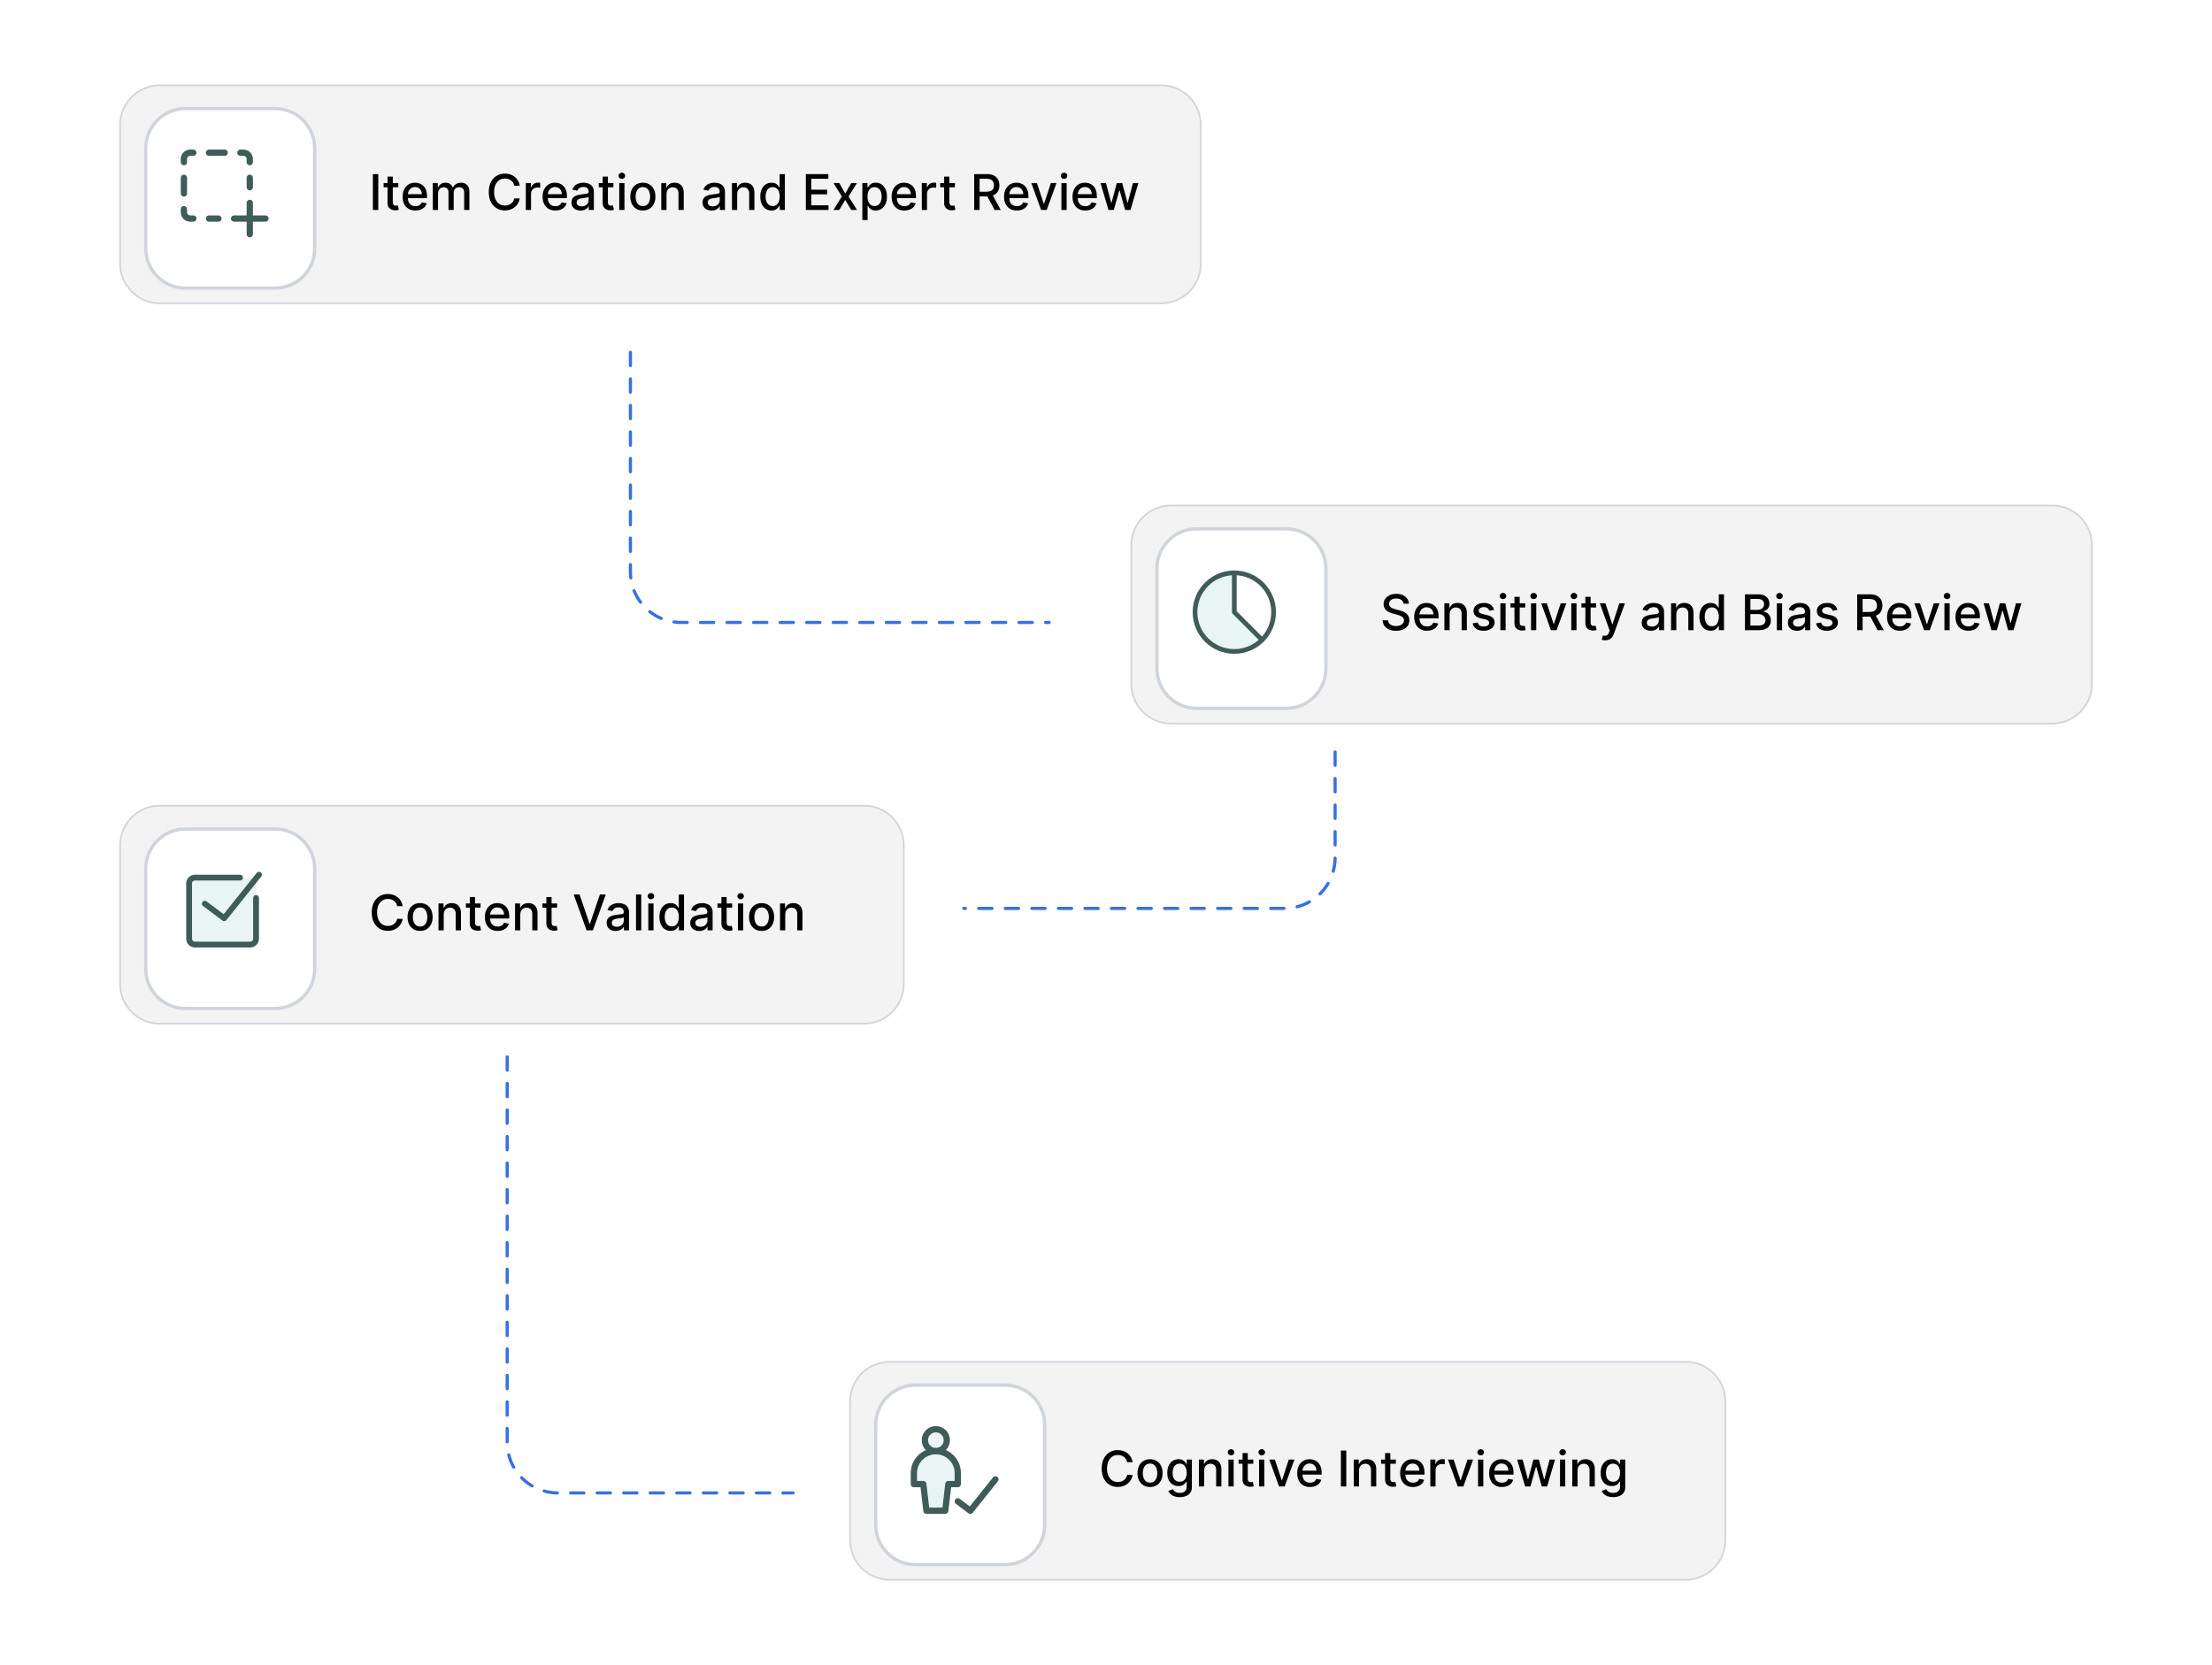 <svg width="700" height="527" viewBox="0 0 700 527" fill="none" xmlns="http://www.w3.org/2000/svg">
<path d="M50.568 96L367.432 96C374.373 96 380 90.373 380 83.432L380 39.568C380 32.627 374.373 27 367.432 27L50.568 27C43.627 27 38 32.627 38 39.568L38 83.432C38 90.373 43.627 96 50.568 96Z" fill="#F3F3F3" stroke="#D0D5DD" stroke-width="0.535" stroke-miterlimit="10"/>
<g filter="url(#filter0_d_11271_74757)">
<path d="M56.598 89.094L84.924 89.094C91.865 89.094 97.492 83.467 97.492 76.526L97.492 44.832C97.492 37.891 91.865 32.264 84.924 32.264L56.598 32.264C49.657 32.264 44.031 37.891 44.031 44.832L44.031 76.526C44.031 83.467 49.657 89.094 56.598 89.094Z" fill="white"/>
<path d="M56.598 89.094L84.924 89.094C91.865 89.094 97.492 83.467 97.492 76.526L97.492 44.832C97.492 37.891 91.865 32.264 84.924 32.264L56.598 32.264C49.657 32.264 44.031 37.891 44.031 44.832L44.031 76.526C44.031 83.467 49.657 89.094 56.598 89.094Z" stroke="#D0D5DD" stroke-width="1.047" stroke-miterlimit="10"/>
</g>
<g clip-path="url(#clip0_11271_74757)">
<path d="M79.047 74.136V64.211" stroke="#3F5C59" stroke-width="1.985" stroke-linecap="round" stroke-linejoin="round"/>
<path d="M74.082 69.176H84.007" stroke="#3F5C59" stroke-width="1.985" stroke-linecap="round" stroke-linejoin="round"/>
<path d="M58.203 51.309V50.317C58.203 49.791 58.412 49.286 58.785 48.913C59.157 48.541 59.662 48.332 60.188 48.332H61.181" stroke="#3F5C59" stroke-width="1.985" stroke-linecap="round" stroke-linejoin="round"/>
<path d="M76.066 48.332H77.059C77.585 48.332 78.09 48.541 78.462 48.913C78.835 49.286 79.044 49.791 79.044 50.317V51.309" stroke="#3F5C59" stroke-width="1.985" stroke-linecap="round" stroke-linejoin="round"/>
<path d="M61.181 69.173H60.188C59.662 69.173 59.157 68.963 58.785 68.591C58.412 68.219 58.203 67.714 58.203 67.188V66.195" stroke="#3F5C59" stroke-width="1.985" stroke-linecap="round" stroke-linejoin="round"/>
<path d="M58.203 61.236V56.273" stroke="#3F5C59" stroke-width="1.985" stroke-linecap="round" stroke-linejoin="round"/>
<path d="M79.047 59.251V56.273" stroke="#3F5C59" stroke-width="1.985" stroke-linecap="round" stroke-linejoin="round"/>
<path d="M66.144 48.332H71.107" stroke="#3F5C59" stroke-width="1.985" stroke-linecap="round" stroke-linejoin="round"/>
<path d="M66.144 69.176H69.122" stroke="#3F5C59" stroke-width="1.985" stroke-linecap="round" stroke-linejoin="round"/>
</g>
<path d="M119.709 55.095V66.457H117.994V55.095H119.709ZM126.05 57.936V59.267H121.395V57.936H126.05ZM122.643 55.894H124.302V63.955C124.302 64.277 124.35 64.519 124.446 64.682C124.543 64.841 124.666 64.95 124.818 65.009C124.973 65.064 125.142 65.092 125.323 65.092C125.456 65.092 125.573 65.083 125.672 65.064C125.772 65.046 125.85 65.031 125.905 65.02L126.205 66.391C126.109 66.427 125.972 66.464 125.794 66.501C125.617 66.542 125.395 66.564 125.129 66.568C124.692 66.575 124.285 66.498 123.908 66.335C123.531 66.172 123.226 65.921 122.993 65.581C122.76 65.24 122.643 64.813 122.643 64.299V55.894ZM131.466 66.629C130.626 66.629 129.903 66.45 129.296 66.091C128.694 65.728 128.228 65.22 127.898 64.565C127.573 63.907 127.41 63.136 127.41 62.252C127.41 61.379 127.573 60.61 127.898 59.944C128.228 59.278 128.686 58.759 129.274 58.385C129.866 58.011 130.558 57.825 131.349 57.825C131.83 57.825 132.296 57.904 132.747 58.063C133.198 58.222 133.603 58.472 133.962 58.812C134.321 59.153 134.604 59.594 134.811 60.138C135.018 60.678 135.122 61.335 135.122 62.108V62.696H128.348V61.453H133.496C133.496 61.017 133.407 60.63 133.23 60.294C133.052 59.953 132.803 59.685 132.481 59.489C132.163 59.293 131.789 59.195 131.36 59.195C130.894 59.195 130.487 59.31 130.14 59.539C129.796 59.765 129.529 60.06 129.341 60.427C129.156 60.789 129.063 61.183 129.063 61.608V62.579C129.063 63.149 129.163 63.633 129.363 64.033C129.566 64.432 129.849 64.737 130.212 64.948C130.574 65.155 130.998 65.259 131.482 65.259C131.797 65.259 132.083 65.214 132.342 65.126C132.601 65.033 132.825 64.896 133.013 64.715C133.202 64.534 133.346 64.31 133.446 64.044L135.016 64.327C134.89 64.789 134.665 65.194 134.339 65.542C134.018 65.886 133.613 66.154 133.124 66.346C132.64 66.535 132.087 66.629 131.466 66.629ZM136.962 66.457V57.936H138.554V59.323H138.66C138.837 58.853 139.128 58.487 139.531 58.224C139.934 57.958 140.416 57.825 140.979 57.825C141.548 57.825 142.025 57.958 142.41 58.224C142.798 58.49 143.085 58.857 143.27 59.323H143.359C143.562 58.868 143.886 58.505 144.33 58.235C144.773 57.962 145.302 57.825 145.916 57.825C146.689 57.825 147.32 58.067 147.808 58.551C148.3 59.036 148.546 59.766 148.546 60.743V66.457H146.887V60.898C146.887 60.321 146.73 59.903 146.415 59.644C146.101 59.386 145.726 59.256 145.289 59.256C144.749 59.256 144.33 59.422 144.03 59.755C143.73 60.084 143.581 60.508 143.581 61.026V66.457H141.927V60.793C141.927 60.331 141.783 59.959 141.495 59.678C141.206 59.397 140.831 59.256 140.368 59.256C140.054 59.256 139.764 59.339 139.497 59.506C139.235 59.668 139.022 59.896 138.859 60.188C138.7 60.48 138.621 60.819 138.621 61.203V66.457H136.962ZM164.473 58.79H162.742C162.676 58.42 162.552 58.095 162.371 57.814C162.19 57.533 161.968 57.294 161.705 57.098C161.442 56.902 161.148 56.754 160.823 56.654C160.501 56.554 160.159 56.504 159.797 56.504C159.142 56.504 158.556 56.669 158.038 56.998C157.524 57.327 157.117 57.81 156.817 58.446C156.522 59.082 156.374 59.859 156.374 60.776C156.374 61.701 156.522 62.481 156.817 63.117C157.117 63.753 157.526 64.234 158.044 64.56C158.561 64.885 159.144 65.048 159.791 65.048C160.15 65.048 160.49 65 160.812 64.904C161.137 64.804 161.431 64.658 161.694 64.465C161.957 64.273 162.178 64.038 162.36 63.761C162.545 63.48 162.672 63.158 162.742 62.795L164.473 62.801C164.381 63.359 164.202 63.874 163.935 64.343C163.673 64.809 163.334 65.213 162.92 65.553C162.509 65.889 162.04 66.15 161.511 66.335C160.982 66.52 160.405 66.612 159.78 66.612C158.796 66.612 157.92 66.379 157.15 65.913C156.381 65.444 155.775 64.772 155.331 63.9C154.891 63.027 154.671 61.986 154.671 60.776C154.671 59.563 154.892 58.522 155.336 57.653C155.78 56.78 156.387 56.111 157.156 55.645C157.925 55.175 158.8 54.94 159.78 54.94C160.383 54.94 160.945 55.027 161.467 55.201C161.992 55.371 162.463 55.622 162.881 55.955C163.299 56.284 163.645 56.687 163.919 57.164C164.192 57.638 164.377 58.18 164.473 58.79ZM166.392 66.457V57.936H167.995V59.289H168.084C168.239 58.831 168.513 58.47 168.905 58.208C169.3 57.941 169.748 57.808 170.247 57.808C170.351 57.808 170.473 57.812 170.613 57.819C170.758 57.827 170.87 57.836 170.952 57.847V59.434C170.885 59.415 170.767 59.395 170.597 59.373C170.427 59.347 170.256 59.334 170.086 59.334C169.694 59.334 169.345 59.417 169.038 59.583C168.735 59.746 168.494 59.974 168.317 60.266C168.139 60.554 168.05 60.883 168.05 61.253V66.457H166.392ZM175.755 66.629C174.915 66.629 174.192 66.45 173.586 66.091C172.983 65.728 172.517 65.22 172.188 64.565C171.862 63.907 171.699 63.136 171.699 62.252C171.699 61.379 171.862 60.61 172.188 59.944C172.517 59.278 172.975 58.759 173.563 58.385C174.155 58.011 174.847 57.825 175.638 57.825C176.119 57.825 176.585 57.904 177.036 58.063C177.487 58.222 177.892 58.472 178.251 58.812C178.61 59.153 178.893 59.594 179.1 60.138C179.307 60.678 179.411 61.335 179.411 62.108V62.696H172.637V61.453H177.785C177.785 61.017 177.696 60.63 177.519 60.294C177.341 59.953 177.092 59.685 176.77 59.489C176.452 59.293 176.078 59.195 175.649 59.195C175.183 59.195 174.776 59.31 174.429 59.539C174.085 59.765 173.819 60.06 173.63 60.427C173.445 60.789 173.353 61.183 173.353 61.608V62.579C173.353 63.149 173.452 63.633 173.652 64.033C173.856 64.432 174.138 64.737 174.501 64.948C174.863 65.155 175.287 65.259 175.771 65.259C176.086 65.259 176.372 65.214 176.631 65.126C176.89 65.033 177.114 64.896 177.303 64.715C177.491 64.534 177.635 64.31 177.735 64.044L179.305 64.327C179.18 64.789 178.954 65.194 178.628 65.542C178.307 65.886 177.902 66.154 177.414 66.346C176.929 66.535 176.376 66.629 175.755 66.629ZM183.731 66.646C183.191 66.646 182.703 66.546 182.266 66.346C181.83 66.143 181.484 65.849 181.229 65.464C180.977 65.079 180.852 64.608 180.852 64.049C180.852 63.569 180.944 63.173 181.129 62.862C181.314 62.551 181.564 62.306 181.878 62.124C182.192 61.943 182.544 61.806 182.932 61.714C183.32 61.621 183.716 61.551 184.119 61.503C184.63 61.444 185.044 61.396 185.362 61.359C185.68 61.318 185.911 61.253 186.056 61.164C186.2 61.076 186.272 60.931 186.272 60.732V60.693C186.272 60.208 186.135 59.833 185.861 59.567C185.591 59.3 185.188 59.167 184.652 59.167C184.093 59.167 183.653 59.291 183.332 59.539C183.014 59.783 182.793 60.055 182.671 60.355L181.112 59.999C181.297 59.482 181.567 59.064 181.922 58.746C182.281 58.424 182.694 58.191 183.16 58.047C183.626 57.899 184.116 57.825 184.63 57.825C184.97 57.825 185.331 57.865 185.712 57.947C186.096 58.025 186.455 58.169 186.788 58.38C187.124 58.59 187.4 58.892 187.614 59.284C187.829 59.672 187.936 60.177 187.936 60.798V66.457H186.316V65.292H186.25C186.142 65.507 185.982 65.717 185.767 65.924C185.553 66.132 185.277 66.303 184.94 66.44C184.604 66.577 184.201 66.646 183.731 66.646ZM184.092 65.314C184.55 65.314 184.942 65.224 185.268 65.042C185.597 64.861 185.847 64.624 186.017 64.332C186.191 64.036 186.277 63.72 186.277 63.384V62.285C186.218 62.344 186.104 62.4 185.933 62.452C185.767 62.5 185.577 62.542 185.362 62.579C185.148 62.612 184.939 62.644 184.735 62.673C184.532 62.699 184.362 62.721 184.225 62.74C183.903 62.781 183.609 62.849 183.343 62.945C183.08 63.041 182.869 63.18 182.71 63.361C182.555 63.539 182.477 63.776 182.477 64.072C182.477 64.482 182.629 64.793 182.932 65.004C183.235 65.211 183.622 65.314 184.092 65.314ZM194.123 57.936V59.267H189.469V57.936H194.123ZM190.717 55.894H192.376V63.955C192.376 64.277 192.424 64.519 192.52 64.682C192.616 64.841 192.74 64.95 192.892 65.009C193.047 65.064 193.215 65.092 193.397 65.092C193.53 65.092 193.646 65.083 193.746 65.064C193.846 65.046 193.924 65.031 193.979 65.02L194.279 66.391C194.183 66.427 194.046 66.464 193.868 66.501C193.691 66.542 193.469 66.564 193.202 66.568C192.766 66.575 192.359 66.498 191.982 66.335C191.605 66.172 191.3 65.921 191.067 65.581C190.834 65.24 190.717 64.813 190.717 64.299V55.894ZM195.958 66.457V57.936H197.617V66.457H195.958ZM196.796 56.621C196.507 56.621 196.26 56.525 196.053 56.332C195.849 56.136 195.747 55.903 195.747 55.633C195.747 55.36 195.849 55.127 196.053 54.934C196.26 54.738 196.507 54.64 196.796 54.64C197.084 54.64 197.33 54.738 197.534 54.934C197.741 55.127 197.844 55.36 197.844 55.633C197.844 55.903 197.741 56.136 197.534 56.332C197.33 56.525 197.084 56.621 196.796 56.621ZM203.438 66.629C202.639 66.629 201.942 66.446 201.347 66.08C200.751 65.714 200.289 65.201 199.96 64.543C199.63 63.885 199.466 63.115 199.466 62.235C199.466 61.351 199.63 60.578 199.96 59.916C200.289 59.254 200.751 58.74 201.347 58.374C201.942 58.008 202.639 57.825 203.438 57.825C204.237 57.825 204.934 58.008 205.53 58.374C206.125 58.74 206.587 59.254 206.916 59.916C207.246 60.578 207.41 61.351 207.41 62.235C207.41 63.115 207.246 63.885 206.916 64.543C206.587 65.201 206.125 65.714 205.53 66.08C204.934 66.446 204.237 66.629 203.438 66.629ZM203.444 65.237C203.961 65.237 204.39 65.1 204.731 64.826C205.071 64.552 205.322 64.188 205.485 63.733C205.652 63.278 205.735 62.777 205.735 62.23C205.735 61.686 205.652 61.187 205.485 60.732C205.322 60.273 205.071 59.905 204.731 59.628C204.39 59.35 203.961 59.212 203.444 59.212C202.922 59.212 202.489 59.35 202.145 59.628C201.805 59.905 201.552 60.273 201.385 60.732C201.223 61.187 201.141 61.686 201.141 62.23C201.141 62.777 201.223 63.278 201.385 63.733C201.552 64.188 201.805 64.552 202.145 64.826C202.489 65.1 202.922 65.237 203.444 65.237ZM210.921 61.398V66.457H209.262V57.936H210.854V59.323H210.959C211.155 58.871 211.462 58.509 211.88 58.235C212.302 57.962 212.833 57.825 213.472 57.825C214.053 57.825 214.562 57.947 214.998 58.191C215.435 58.431 215.773 58.79 216.013 59.267C216.254 59.744 216.374 60.334 216.374 61.037V66.457H214.715V61.237C214.715 60.619 214.554 60.136 214.233 59.789C213.911 59.437 213.469 59.262 212.907 59.262C212.522 59.262 212.18 59.345 211.88 59.511C211.584 59.678 211.35 59.922 211.176 60.244C211.006 60.562 210.921 60.946 210.921 61.398ZM225.213 66.646C224.673 66.646 224.185 66.546 223.748 66.346C223.312 66.143 222.966 65.849 222.711 65.464C222.459 65.079 222.334 64.608 222.334 64.049C222.334 63.569 222.426 63.173 222.611 62.862C222.796 62.551 223.046 62.306 223.36 62.124C223.674 61.943 224.026 61.806 224.414 61.714C224.802 61.621 225.198 61.551 225.601 61.503C226.112 61.444 226.526 61.396 226.844 61.359C227.162 61.318 227.393 61.253 227.537 61.164C227.682 61.076 227.754 60.931 227.754 60.732V60.693C227.754 60.208 227.617 59.833 227.343 59.567C227.073 59.3 226.67 59.167 226.134 59.167C225.575 59.167 225.135 59.291 224.813 59.539C224.495 59.783 224.275 60.055 224.153 60.355L222.594 59.999C222.779 59.482 223.049 59.064 223.404 58.746C223.763 58.424 224.175 58.191 224.642 58.047C225.108 57.899 225.598 57.825 226.112 57.825C226.452 57.825 226.813 57.865 227.193 57.947C227.578 58.025 227.937 58.169 228.27 58.38C228.606 58.59 228.882 58.892 229.096 59.284C229.311 59.672 229.418 60.177 229.418 60.798V66.457H227.798V65.292H227.732C227.624 65.507 227.463 65.717 227.249 65.924C227.034 66.132 226.759 66.303 226.422 66.44C226.086 66.577 225.683 66.646 225.213 66.646ZM225.574 65.314C226.032 65.314 226.424 65.224 226.75 65.042C227.079 64.861 227.328 64.624 227.499 64.332C227.672 64.036 227.759 63.72 227.759 63.384V62.285C227.7 62.344 227.586 62.4 227.415 62.452C227.249 62.5 227.058 62.542 226.844 62.579C226.629 62.612 226.42 62.644 226.217 62.673C226.014 62.699 225.844 62.721 225.707 62.74C225.385 62.781 225.091 62.849 224.825 62.945C224.562 63.041 224.351 63.18 224.192 63.361C224.037 63.539 223.959 63.776 223.959 64.072C223.959 64.482 224.111 64.793 224.414 65.004C224.717 65.211 225.104 65.314 225.574 65.314ZM233.286 61.398V66.457H231.628V57.936H233.22V59.323H233.325C233.521 58.871 233.828 58.509 234.246 58.235C234.668 57.962 235.198 57.825 235.838 57.825C236.419 57.825 236.927 57.947 237.364 58.191C237.8 58.431 238.139 58.79 238.379 59.267C238.62 59.744 238.74 60.334 238.74 61.037V66.457H237.081V61.237C237.081 60.619 236.92 60.136 236.598 59.789C236.277 59.437 235.835 59.262 235.272 59.262C234.888 59.262 234.546 59.345 234.246 59.511C233.95 59.678 233.715 59.922 233.541 60.244C233.371 60.562 233.286 60.946 233.286 61.398ZM244.154 66.624C243.466 66.624 242.852 66.448 242.312 66.096C241.776 65.741 241.355 65.237 241.048 64.582C240.744 63.924 240.593 63.134 240.593 62.213C240.593 61.292 240.746 60.504 241.053 59.85C241.364 59.195 241.789 58.694 242.329 58.346C242.869 57.999 243.481 57.825 244.165 57.825C244.694 57.825 245.12 57.913 245.441 58.091C245.767 58.265 246.018 58.468 246.196 58.701C246.377 58.934 246.518 59.139 246.618 59.317H246.717V55.095H248.376V66.457H246.756V65.131H246.618C246.518 65.312 246.373 65.519 246.185 65.752C246 65.986 245.745 66.189 245.419 66.363C245.094 66.537 244.672 66.624 244.154 66.624ZM244.52 65.209C244.998 65.209 245.401 65.083 245.73 64.832C246.063 64.576 246.314 64.223 246.484 63.772C246.658 63.321 246.745 62.795 246.745 62.196C246.745 61.605 246.66 61.087 246.49 60.643C246.32 60.199 246.07 59.853 245.741 59.606C245.412 59.358 245.005 59.234 244.52 59.234C244.021 59.234 243.605 59.363 243.272 59.622C242.939 59.881 242.688 60.234 242.518 60.682C242.351 61.129 242.268 61.634 242.268 62.196C242.268 62.766 242.353 63.278 242.523 63.733C242.693 64.188 242.945 64.549 243.278 64.815C243.614 65.078 244.029 65.209 244.52 65.209ZM255.011 66.457V55.095H262.135V56.571L256.726 56.571V60.033H261.763V61.503H256.726V64.981H262.201V66.457H255.011ZM265.601 57.936L267.481 61.253L269.379 57.936H271.193L268.535 62.196L271.215 66.457H269.401L267.481 63.273L265.567 66.457H263.748L266.399 62.196L263.781 57.936H265.601ZM272.896 69.653V57.936H274.516V59.317H274.654C274.751 59.139 274.889 58.934 275.071 58.701C275.252 58.468 275.503 58.265 275.825 58.091C276.147 57.913 276.572 57.825 277.101 57.825C277.789 57.825 278.403 57.999 278.943 58.346C279.483 58.694 279.906 59.195 280.213 59.85C280.524 60.504 280.679 61.292 280.679 62.213C280.679 63.134 280.526 63.924 280.219 64.582C279.912 65.237 279.49 65.741 278.954 66.096C278.418 66.448 277.806 66.624 277.118 66.624C276.6 66.624 276.176 66.537 275.847 66.363C275.522 66.189 275.267 65.986 275.082 65.752C274.897 65.519 274.754 65.312 274.654 65.131H274.555V69.653H272.896ZM274.521 62.196C274.521 62.795 274.608 63.321 274.782 63.772C274.956 64.223 275.207 64.576 275.537 64.832C275.866 65.083 276.269 65.209 276.746 65.209C277.242 65.209 277.656 65.078 277.989 64.815C278.322 64.549 278.573 64.188 278.743 63.733C278.917 63.278 279.004 62.766 279.004 62.196C279.004 61.634 278.919 61.129 278.749 60.682C278.582 60.234 278.331 59.881 277.994 59.622C277.661 59.363 277.245 59.234 276.746 59.234C276.265 59.234 275.858 59.358 275.525 59.606C275.196 59.853 274.947 60.199 274.777 60.643C274.606 61.087 274.521 61.605 274.521 62.196ZM286.21 66.629C285.371 66.629 284.648 66.45 284.041 66.091C283.438 65.728 282.972 65.22 282.643 64.565C282.318 63.907 282.155 63.136 282.155 62.252C282.155 61.379 282.318 60.61 282.643 59.944C282.972 59.278 283.431 58.759 284.019 58.385C284.611 58.011 285.302 57.825 286.094 57.825C286.575 57.825 287.041 57.904 287.492 58.063C287.943 58.222 288.348 58.472 288.707 58.812C289.066 59.153 289.349 59.594 289.556 60.138C289.763 60.678 289.866 61.335 289.866 62.108V62.696H283.093V61.453H288.241C288.241 61.017 288.152 60.63 287.975 60.294C287.797 59.953 287.547 59.685 287.226 59.489C286.908 59.293 286.534 59.195 286.105 59.195C285.639 59.195 285.232 59.31 284.885 59.539C284.541 59.765 284.274 60.06 284.086 60.427C283.901 60.789 283.808 61.183 283.808 61.608V62.579C283.808 63.149 283.908 63.633 284.108 64.033C284.311 64.432 284.594 64.737 284.957 64.948C285.319 65.155 285.743 65.259 286.227 65.259C286.541 65.259 286.828 65.214 287.087 65.126C287.346 65.033 287.57 64.896 287.758 64.715C287.947 64.534 288.091 64.31 288.191 64.044L289.761 64.327C289.635 64.789 289.41 65.194 289.084 65.542C288.762 65.886 288.357 66.154 287.869 66.346C287.385 66.535 286.832 66.629 286.21 66.629ZM291.707 66.457V57.936H293.31V59.289H293.399C293.554 58.831 293.828 58.47 294.22 58.208C294.616 57.941 295.063 57.808 295.563 57.808C295.666 57.808 295.788 57.812 295.929 57.819C296.073 57.827 296.186 57.836 296.267 57.847V59.434C296.201 59.415 296.082 59.395 295.912 59.373C295.742 59.347 295.572 59.334 295.402 59.334C295.01 59.334 294.66 59.417 294.353 59.583C294.05 59.746 293.809 59.974 293.632 60.266C293.454 60.554 293.366 60.883 293.366 61.253V66.457H291.707ZM302.184 57.936V59.267H297.529V57.936H302.184ZM298.777 55.894H300.436V63.955C300.436 64.277 300.484 64.519 300.58 64.682C300.677 64.841 300.801 64.95 300.952 65.009C301.108 65.064 301.276 65.092 301.457 65.092C301.59 65.092 301.707 65.083 301.807 65.064C301.906 65.046 301.984 65.031 302.04 65.02L302.339 66.391C302.243 66.427 302.106 66.464 301.929 66.501C301.751 66.542 301.529 66.564 301.263 66.568C300.826 66.575 300.42 66.498 300.042 66.335C299.665 66.172 299.36 65.921 299.127 65.581C298.894 65.24 298.777 64.813 298.777 64.299V55.894ZM308.286 66.457V55.095H312.336C313.216 55.095 313.947 55.247 314.528 55.55C315.112 55.853 315.548 56.273 315.837 56.809C316.125 57.342 316.27 57.958 316.27 58.657C316.27 59.352 316.123 59.964 315.831 60.493C315.543 61.018 315.106 61.427 314.522 61.719C313.941 62.011 313.211 62.157 312.331 62.157H309.263V60.682H312.175C312.73 60.682 313.181 60.602 313.529 60.443C313.88 60.284 314.137 60.053 314.3 59.75C314.463 59.447 314.544 59.082 314.544 58.657C314.544 58.228 314.461 57.856 314.295 57.542C314.132 57.227 313.875 56.987 313.523 56.821C313.176 56.651 312.719 56.565 312.153 56.565H310.001V66.457H308.286ZM313.895 61.331L316.702 66.457H314.749L311.998 61.331H313.895ZM321.788 66.629C320.949 66.629 320.226 66.45 319.619 66.091C319.016 65.728 318.55 65.22 318.221 64.565C317.895 63.907 317.733 63.136 317.733 62.252C317.733 61.379 317.895 60.61 318.221 59.944C318.55 59.278 319.009 58.759 319.597 58.385C320.189 58.011 320.88 57.825 321.672 57.825C322.152 57.825 322.618 57.904 323.07 58.063C323.521 58.222 323.926 58.472 324.285 58.812C324.643 59.153 324.926 59.594 325.133 60.138C325.341 60.678 325.444 61.335 325.444 62.108V62.696H318.67V61.453H323.819C323.819 61.017 323.73 60.63 323.552 60.294C323.375 59.953 323.125 59.685 322.803 59.489C322.485 59.293 322.112 59.195 321.683 59.195C321.217 59.195 320.81 59.31 320.462 59.539C320.118 59.765 319.852 60.06 319.663 60.427C319.478 60.789 319.386 61.183 319.386 61.608V62.579C319.386 63.149 319.486 63.633 319.686 64.033C319.889 64.432 320.172 64.737 320.534 64.948C320.897 65.155 321.32 65.259 321.805 65.259C322.119 65.259 322.406 65.214 322.665 65.126C322.924 65.033 323.147 64.896 323.336 64.715C323.525 64.534 323.669 64.31 323.769 64.044L325.339 64.327C325.213 64.789 324.987 65.194 324.662 65.542C324.34 65.886 323.935 66.154 323.447 66.346C322.962 66.535 322.409 66.629 321.788 66.629ZM334.33 57.936L331.24 66.457H329.465L326.369 57.936H328.15L330.308 64.493H330.397L332.549 57.936H334.33ZM335.889 66.457V57.936H337.548V66.457H335.889ZM336.727 56.621C336.438 56.621 336.191 56.525 335.983 56.332C335.78 56.136 335.678 55.903 335.678 55.633C335.678 55.36 335.78 55.127 335.983 54.934C336.191 54.738 336.438 54.64 336.727 54.64C337.015 54.64 337.261 54.738 337.465 54.934C337.672 55.127 337.775 55.36 337.775 55.633C337.775 55.903 337.672 56.136 337.465 56.332C337.261 56.525 337.015 56.621 336.727 56.621ZM343.452 66.629C342.613 66.629 341.889 66.45 341.283 66.091C340.68 65.728 340.214 65.22 339.885 64.565C339.559 63.907 339.397 63.136 339.397 62.252C339.397 61.379 339.559 60.61 339.885 59.944C340.214 59.278 340.673 58.759 341.261 58.385C341.853 58.011 342.544 57.825 343.336 57.825C343.816 57.825 344.282 57.904 344.734 58.063C345.185 58.222 345.59 58.472 345.949 58.812C346.307 59.153 346.59 59.594 346.797 60.138C347.005 60.678 347.108 61.335 347.108 62.108V62.696H340.334V61.453H345.483C345.483 61.017 345.394 60.63 345.216 60.294C345.039 59.953 344.789 59.685 344.467 59.489C344.149 59.293 343.776 59.195 343.347 59.195C342.881 59.195 342.474 59.31 342.126 59.539C341.782 59.765 341.516 60.06 341.327 60.427C341.142 60.789 341.05 61.183 341.05 61.608V62.579C341.05 63.149 341.15 63.633 341.35 64.033C341.553 64.432 341.836 64.737 342.198 64.948C342.561 65.155 342.984 65.259 343.469 65.259C343.783 65.259 344.07 65.214 344.329 65.126C344.588 65.033 344.811 64.896 345 64.715C345.189 64.534 345.333 64.31 345.433 64.044L347.003 64.327C346.877 64.789 346.651 65.194 346.326 65.542C346.004 65.886 345.599 66.154 345.111 66.346C344.626 66.535 344.073 66.629 343.452 66.629ZM350.781 66.457L348.273 57.936H349.987L351.657 64.194H351.74L353.416 57.936H355.13L356.794 64.166H356.878L358.536 57.936H360.251L357.749 66.457H356.057L354.326 60.305H354.198L352.467 66.457H350.781Z" fill="#020202"/>
<path d="M370.568 229L649.432 229C656.373 229 662 223.373 662 216.432L662 172.568C662 165.627 656.373 160 649.432 160L370.568 160C363.627 160 358 165.627 358 172.568L358 216.432C358 223.373 363.627 229 370.568 229Z" fill="#F3F3F3" stroke="#D0D5DD" stroke-width="0.535" stroke-miterlimit="10"/>
<g filter="url(#filter1_d_11271_74757)">
<path d="M376.598 222.094L404.924 222.094C411.865 222.094 417.492 216.467 417.492 209.526L417.492 177.832C417.492 170.891 411.865 165.264 404.924 165.264L376.598 165.264C369.657 165.264 364.031 170.891 364.031 177.832L364.031 209.526C364.031 216.467 369.657 222.094 376.598 222.094Z" fill="white"/>
<path d="M376.598 222.094L404.924 222.094C411.865 222.094 417.492 216.467 417.492 209.526L417.492 177.832C417.492 170.891 411.865 165.264 404.924 165.264L376.598 165.264C369.657 165.264 364.031 170.891 364.031 177.832L364.031 209.526C364.031 216.467 369.657 222.094 376.598 222.094Z" stroke="#D0D5DD" stroke-width="1.047" stroke-miterlimit="10"/>
</g>
<g clip-path="url(#clip1_11271_74757)">
<path d="M378.168 193.738C378.168 200.607 383.736 206.175 390.605 206.175C394.04 206.175 397.149 204.783 399.4 202.533L390.605 193.738V181.301C383.736 181.301 378.168 186.869 378.168 193.738Z" fill="#209E91" fill-opacity="0.102"/>
<path fill-rule="evenodd" clip-rule="evenodd" d="M390.605 181.301V193.738L399.4 202.533C401.651 200.282 403.043 197.173 403.043 193.738C403.043 186.869 397.475 181.301 390.605 181.301Z" fill="white"/>
<path d="M390.605 206.175C397.474 206.175 403.043 200.607 403.043 193.738C403.043 186.869 397.474 181.301 390.605 181.301C383.736 181.301 378.168 186.869 378.168 193.738C378.168 200.607 383.736 206.175 390.605 206.175Z" stroke="#3F5C59" stroke-width="1.488" stroke-linecap="round" stroke-linejoin="round"/>
<path d="M390.605 181.301V193.738L399.407 202.54" stroke="#3F5C59" stroke-width="1.488" stroke-linecap="round" stroke-linejoin="round"/>
</g>
<path d="M444.191 191.08C444.132 190.555 443.888 190.148 443.459 189.859C443.03 189.567 442.49 189.421 441.839 189.421C441.373 189.421 440.97 189.495 440.63 189.643C440.289 189.787 440.025 189.987 439.836 190.242C439.651 190.494 439.559 190.78 439.559 191.102C439.559 191.372 439.622 191.605 439.747 191.801C439.877 191.997 440.045 192.162 440.252 192.295C440.463 192.424 440.689 192.533 440.929 192.622C441.169 192.707 441.401 192.778 441.623 192.833L442.732 193.122C443.095 193.21 443.466 193.33 443.847 193.482C444.228 193.634 444.581 193.833 444.907 194.081C445.232 194.329 445.495 194.636 445.695 195.002C445.898 195.368 446 195.807 446 196.317C446 196.961 445.833 197.532 445.5 198.031C445.171 198.531 444.692 198.924 444.064 199.213C443.439 199.501 442.682 199.646 441.795 199.646C440.944 199.646 440.208 199.511 439.587 199.241C438.965 198.971 438.479 198.588 438.127 198.092C437.776 197.593 437.582 197.001 437.545 196.317H439.265C439.298 196.728 439.431 197.07 439.664 197.343C439.901 197.613 440.202 197.815 440.568 197.948C440.938 198.077 441.343 198.142 441.783 198.142C442.268 198.142 442.699 198.066 443.076 197.915C443.457 197.759 443.757 197.545 443.975 197.271C444.193 196.994 444.302 196.67 444.302 196.3C444.302 195.964 444.206 195.688 444.014 195.474C443.825 195.259 443.568 195.082 443.243 194.941C442.921 194.801 442.556 194.677 442.15 194.569L440.807 194.203C439.897 193.956 439.176 193.591 438.643 193.11C438.115 192.63 437.85 191.993 437.85 191.202C437.85 190.547 438.028 189.976 438.383 189.488C438.738 189 439.219 188.62 439.825 188.35C440.432 188.077 441.116 187.94 441.878 187.94C442.647 187.94 443.326 188.075 443.914 188.345C444.506 188.615 444.972 188.987 445.312 189.46C445.652 189.93 445.83 190.47 445.844 191.08H444.191ZM451.588 199.629C450.748 199.629 450.025 199.45 449.419 199.091C448.816 198.728 448.35 198.22 448.021 197.565C447.695 196.907 447.532 196.136 447.532 195.252C447.532 194.379 447.695 193.61 448.021 192.944C448.35 192.278 448.808 191.759 449.396 191.385C449.988 191.012 450.68 190.825 451.471 190.825C451.952 190.825 452.418 190.904 452.869 191.063C453.32 191.222 453.725 191.472 454.084 191.812C454.443 192.152 454.726 192.594 454.933 193.138C455.14 193.678 455.244 194.335 455.244 195.108V195.696H448.47V194.453H453.618C453.618 194.017 453.529 193.63 453.352 193.293C453.174 192.953 452.925 192.685 452.603 192.489C452.285 192.293 451.911 192.195 451.482 192.195C451.016 192.195 450.609 192.31 450.262 192.539C449.918 192.765 449.652 193.06 449.463 193.427C449.278 193.789 449.186 194.183 449.186 194.608V195.579C449.186 196.149 449.285 196.633 449.485 197.033C449.689 197.432 449.971 197.737 450.334 197.948C450.696 198.155 451.12 198.259 451.604 198.259C451.919 198.259 452.205 198.214 452.464 198.126C452.723 198.033 452.947 197.896 453.136 197.715C453.324 197.534 453.468 197.31 453.568 197.044L455.138 197.327C455.013 197.789 454.787 198.194 454.461 198.542C454.14 198.886 453.735 199.154 453.246 199.346C452.762 199.535 452.209 199.629 451.588 199.629ZM458.743 194.397V199.457H457.084V190.936H458.676V192.323H458.782C458.978 191.871 459.285 191.509 459.703 191.235C460.124 190.962 460.655 190.825 461.295 190.825C461.876 190.825 462.384 190.947 462.821 191.191C463.257 191.431 463.595 191.79 463.836 192.267C464.076 192.744 464.196 193.334 464.196 194.037V199.457H462.538V194.237C462.538 193.619 462.377 193.136 462.055 192.789C461.733 192.437 461.291 192.262 460.729 192.262C460.344 192.262 460.002 192.345 459.703 192.511C459.407 192.678 459.172 192.922 458.998 193.244C458.828 193.562 458.743 193.946 458.743 194.397ZM472.806 193.016L471.303 193.282C471.24 193.09 471.14 192.907 471.003 192.733C470.87 192.559 470.689 192.417 470.46 192.306C470.23 192.195 469.944 192.14 469.6 192.14C469.13 192.14 468.738 192.245 468.424 192.456C468.109 192.663 467.952 192.931 467.952 193.26C467.952 193.545 468.058 193.774 468.268 193.948C468.479 194.122 468.819 194.264 469.289 194.375L470.643 194.686C471.427 194.867 472.011 195.146 472.396 195.524C472.781 195.901 472.973 196.391 472.973 196.994C472.973 197.504 472.825 197.959 472.529 198.359C472.237 198.754 471.828 199.065 471.303 199.291C470.782 199.516 470.177 199.629 469.489 199.629C468.535 199.629 467.756 199.426 467.153 199.019C466.55 198.608 466.181 198.026 466.044 197.271L467.647 197.027C467.747 197.445 467.952 197.761 468.263 197.976C468.574 198.187 468.979 198.292 469.478 198.292C470.021 198.292 470.456 198.179 470.782 197.954C471.107 197.724 471.27 197.445 471.27 197.116C471.27 196.85 471.17 196.626 470.97 196.445C470.774 196.263 470.473 196.127 470.066 196.034L468.623 195.718C467.828 195.537 467.24 195.248 466.859 194.852C466.482 194.457 466.293 193.956 466.293 193.349C466.293 192.846 466.434 192.406 466.715 192.029C466.996 191.651 467.384 191.357 467.88 191.147C468.376 190.932 468.943 190.825 469.583 190.825C470.504 190.825 471.229 191.024 471.758 191.424C472.287 191.82 472.636 192.35 472.806 193.016ZM474.797 199.457V190.936H476.456V199.457H474.797ZM475.634 189.621C475.346 189.621 475.098 189.525 474.891 189.332C474.688 189.136 474.586 188.903 474.586 188.633C474.586 188.36 474.688 188.127 474.891 187.934C475.098 187.738 475.346 187.64 475.634 187.64C475.923 187.64 476.169 187.738 476.372 187.934C476.579 188.127 476.683 188.36 476.683 188.633C476.683 188.903 476.579 189.136 476.372 189.332C476.169 189.525 475.923 189.621 475.634 189.621ZM482.665 190.936V192.267H478.01V190.936H482.665ZM479.258 188.894H480.917V196.955C480.917 197.277 480.965 197.519 481.062 197.682C481.158 197.841 481.282 197.95 481.433 198.009C481.589 198.065 481.757 198.092 481.938 198.092C482.071 198.092 482.188 198.083 482.288 198.065C482.387 198.046 482.465 198.031 482.521 198.02L482.82 199.39C482.724 199.427 482.587 199.464 482.41 199.501C482.232 199.542 482.01 199.564 481.744 199.568C481.307 199.575 480.901 199.498 480.523 199.335C480.146 199.172 479.841 198.921 479.608 198.58C479.375 198.24 479.258 197.813 479.258 197.299V188.894ZM484.5 199.457V190.936H486.159V199.457H484.5ZM485.337 189.621C485.049 189.621 484.801 189.525 484.594 189.332C484.391 189.136 484.289 188.903 484.289 188.633C484.289 188.36 484.391 188.127 484.594 187.934C484.801 187.738 485.049 187.64 485.337 187.64C485.626 187.64 485.872 187.738 486.075 187.934C486.282 188.127 486.386 188.36 486.386 188.633C486.386 188.903 486.282 189.136 486.075 189.332C485.872 189.525 485.626 189.621 485.337 189.621ZM495.68 190.936L492.59 199.457H490.814L487.719 190.936H489.5L491.658 197.493H491.746L493.899 190.936H495.68ZM497.239 199.457V190.936H498.898V199.457H497.239ZM498.076 189.621C497.788 189.621 497.54 189.525 497.333 189.332C497.13 189.136 497.028 188.903 497.028 188.633C497.028 188.36 497.13 188.127 497.333 187.934C497.54 187.738 497.788 187.64 498.076 187.64C498.365 187.64 498.611 187.738 498.814 187.934C499.021 188.127 499.125 188.36 499.125 188.633C499.125 188.903 499.021 189.136 498.814 189.332C498.611 189.525 498.365 189.621 498.076 189.621ZM505.107 190.936V192.267H500.452V190.936H505.107ZM501.701 188.894H503.359V196.955C503.359 197.277 503.407 197.519 503.504 197.682C503.6 197.841 503.724 197.95 503.875 198.009C504.031 198.065 504.199 198.092 504.38 198.092C504.513 198.092 504.63 198.083 504.73 198.065C504.829 198.046 504.907 198.031 504.963 198.02L505.262 199.39C505.166 199.427 505.029 199.464 504.852 199.501C504.674 199.542 504.452 199.564 504.186 199.568C503.75 199.575 503.343 199.498 502.965 199.335C502.588 199.172 502.283 198.921 502.05 198.58C501.817 198.24 501.701 197.813 501.701 197.299V188.894ZM507.99 202.653C507.742 202.653 507.517 202.632 507.313 202.592C507.11 202.555 506.958 202.514 506.859 202.469L507.258 201.11C507.561 201.192 507.831 201.227 508.068 201.216C508.305 201.205 508.514 201.116 508.695 200.949C508.88 200.783 509.043 200.511 509.183 200.134L509.388 199.568L506.27 190.936H508.046L510.204 197.549H510.293L512.451 190.936H514.232L510.72 200.594C510.557 201.038 510.35 201.414 510.098 201.721C509.847 202.031 509.547 202.264 509.2 202.42C508.852 202.575 508.449 202.653 507.99 202.653ZM522.405 199.646C521.865 199.646 521.377 199.546 520.94 199.346C520.504 199.143 520.158 198.849 519.903 198.464C519.651 198.079 519.525 197.608 519.525 197.049C519.525 196.569 519.618 196.173 519.803 195.862C519.988 195.551 520.237 195.305 520.552 195.124C520.866 194.943 521.218 194.806 521.606 194.714C521.994 194.621 522.39 194.551 522.793 194.503C523.303 194.444 523.718 194.396 524.036 194.359C524.354 194.318 524.585 194.253 524.729 194.164C524.873 194.076 524.946 193.931 524.946 193.732V193.693C524.946 193.208 524.809 192.833 524.535 192.567C524.265 192.3 523.862 192.167 523.326 192.167C522.767 192.167 522.327 192.291 522.005 192.539C521.687 192.783 521.467 193.055 521.345 193.355L519.786 192.999C519.971 192.482 520.241 192.064 520.596 191.746C520.955 191.424 521.367 191.191 521.833 191.047C522.299 190.899 522.789 190.825 523.303 190.825C523.644 190.825 524.004 190.865 524.385 190.947C524.77 191.024 525.129 191.169 525.462 191.38C525.798 191.59 526.074 191.892 526.288 192.284C526.503 192.672 526.61 193.177 526.61 193.798V199.457H524.99V198.292H524.923C524.816 198.507 524.655 198.717 524.441 198.924C524.226 199.132 523.951 199.304 523.614 199.44C523.278 199.577 522.874 199.646 522.405 199.646ZM522.765 198.314C523.224 198.314 523.616 198.224 523.941 198.042C524.271 197.861 524.52 197.624 524.69 197.332C524.864 197.036 524.951 196.72 524.951 196.384V195.285C524.892 195.344 524.777 195.4 524.607 195.452C524.441 195.5 524.25 195.542 524.036 195.579C523.821 195.612 523.612 195.644 523.409 195.673C523.205 195.699 523.035 195.722 522.898 195.74C522.577 195.781 522.283 195.849 522.016 195.945C521.754 196.041 521.543 196.18 521.384 196.361C521.229 196.539 521.151 196.776 521.151 197.071C521.151 197.482 521.303 197.793 521.606 198.004C521.909 198.211 522.296 198.314 522.765 198.314ZM530.478 194.397V199.457H528.819V190.936H530.412V192.323H530.517C530.713 191.871 531.02 191.509 531.438 191.235C531.859 190.962 532.39 190.825 533.03 190.825C533.611 190.825 534.119 190.947 534.556 191.191C534.992 191.431 535.331 191.79 535.571 192.267C535.811 192.744 535.932 193.334 535.932 194.037V199.457H534.273V194.237C534.273 193.619 534.112 193.136 533.79 192.789C533.468 192.437 533.026 192.262 532.464 192.262C532.08 192.262 531.737 192.345 531.438 192.511C531.142 192.678 530.907 192.922 530.733 193.244C530.563 193.562 530.478 193.946 530.478 194.397ZM541.346 199.623C540.658 199.623 540.044 199.448 539.504 199.096C538.968 198.741 538.546 198.237 538.239 197.582C537.936 196.924 537.784 196.134 537.784 195.213C537.784 194.292 537.938 193.504 538.245 192.85C538.556 192.195 538.981 191.694 539.521 191.346C540.061 190.999 540.673 190.825 541.357 190.825C541.886 190.825 542.311 190.913 542.633 191.091C542.959 191.265 543.21 191.468 543.388 191.701C543.569 191.934 543.709 192.14 543.809 192.317H543.909V188.095H545.568V199.457H543.948V198.131H543.809C543.709 198.312 543.565 198.519 543.377 198.752C543.192 198.985 542.936 199.189 542.611 199.363C542.286 199.537 541.864 199.623 541.346 199.623ZM541.712 198.209C542.189 198.209 542.593 198.083 542.922 197.832C543.255 197.576 543.506 197.223 543.676 196.772C543.85 196.321 543.937 195.796 543.937 195.196C543.937 194.605 543.852 194.087 543.682 193.643C543.512 193.199 543.262 192.853 542.933 192.606C542.604 192.358 542.197 192.234 541.712 192.234C541.213 192.234 540.797 192.363 540.464 192.622C540.131 192.881 539.88 193.234 539.71 193.682C539.543 194.129 539.46 194.634 539.46 195.196C539.46 195.766 539.545 196.278 539.715 196.733C539.885 197.188 540.137 197.549 540.47 197.815C540.806 198.077 541.22 198.209 541.712 198.209ZM552.203 199.457V188.095H556.364C557.17 188.095 557.838 188.228 558.367 188.495C558.896 188.757 559.291 189.114 559.554 189.565C559.816 190.013 559.948 190.518 559.948 191.08C559.948 191.553 559.861 191.953 559.687 192.278C559.513 192.6 559.28 192.859 558.988 193.055C558.7 193.247 558.381 193.388 558.034 193.477V193.588C558.411 193.606 558.779 193.728 559.138 193.954C559.5 194.176 559.8 194.492 560.037 194.902C560.273 195.313 560.392 195.812 560.392 196.4C560.392 196.981 560.255 197.502 559.981 197.965C559.711 198.423 559.293 198.788 558.727 199.058C558.161 199.324 557.438 199.457 556.558 199.457H552.203ZM553.917 197.987H556.392C557.213 197.987 557.801 197.828 558.156 197.51C558.511 197.192 558.688 196.794 558.688 196.317C558.688 195.958 558.598 195.629 558.417 195.33C558.235 195.03 557.976 194.791 557.64 194.614C557.307 194.436 556.911 194.348 556.453 194.348H553.917V197.987ZM553.917 193.011H556.214C556.599 193.011 556.945 192.937 557.252 192.789C557.562 192.641 557.808 192.434 557.989 192.167C558.174 191.897 558.267 191.579 558.267 191.213C558.267 190.743 558.102 190.349 557.773 190.031C557.444 189.713 556.939 189.554 556.258 189.554H553.917V193.011ZM562.292 199.457V190.936H563.95V199.457H562.292ZM563.129 189.621C562.841 189.621 562.593 189.525 562.386 189.332C562.183 189.136 562.081 188.903 562.081 188.633C562.081 188.36 562.183 188.127 562.386 187.934C562.593 187.738 562.841 187.64 563.129 187.64C563.418 187.64 563.664 187.738 563.867 187.934C564.074 188.127 564.178 188.36 564.178 188.633C564.178 188.903 564.074 189.136 563.867 189.332C563.664 189.525 563.418 189.621 563.129 189.621ZM568.662 199.646C568.122 199.646 567.634 199.546 567.197 199.346C566.761 199.143 566.415 198.849 566.16 198.464C565.908 198.079 565.783 197.608 565.783 197.049C565.783 196.569 565.875 196.173 566.06 195.862C566.245 195.551 566.495 195.305 566.809 195.124C567.123 194.943 567.475 194.806 567.863 194.714C568.251 194.621 568.647 194.551 569.05 194.503C569.561 194.444 569.975 194.396 570.293 194.359C570.611 194.318 570.842 194.253 570.986 194.164C571.131 194.076 571.203 193.931 571.203 193.732V193.693C571.203 193.208 571.066 192.833 570.792 192.567C570.522 192.3 570.119 192.167 569.583 192.167C569.024 192.167 568.584 192.291 568.262 192.539C567.944 192.783 567.724 193.055 567.602 193.355L566.043 192.999C566.228 192.482 566.498 192.064 566.853 191.746C567.212 191.424 567.624 191.191 568.09 191.047C568.556 190.899 569.047 190.825 569.561 190.825C569.901 190.825 570.261 190.865 570.642 190.947C571.027 191.024 571.386 191.169 571.719 191.38C572.055 191.59 572.331 191.892 572.545 192.284C572.76 192.672 572.867 193.177 572.867 193.798V199.457H571.247V198.292H571.181C571.073 198.507 570.912 198.717 570.698 198.924C570.483 199.132 570.208 199.304 569.871 199.44C569.535 199.577 569.132 199.646 568.662 199.646ZM569.022 198.314C569.481 198.314 569.873 198.224 570.199 198.042C570.528 197.861 570.777 197.624 570.948 197.332C571.121 197.036 571.208 196.72 571.208 196.384V195.285C571.149 195.344 571.034 195.4 570.864 195.452C570.698 195.5 570.507 195.542 570.293 195.579C570.078 195.612 569.869 195.644 569.666 195.673C569.463 195.699 569.292 195.722 569.156 195.74C568.834 195.781 568.54 195.849 568.274 195.945C568.011 196.041 567.8 196.18 567.641 196.361C567.486 196.539 567.408 196.776 567.408 197.071C567.408 197.482 567.56 197.793 567.863 198.004C568.166 198.211 568.553 198.314 569.022 198.314ZM581.462 193.016L579.958 193.282C579.896 193.09 579.796 192.907 579.659 192.733C579.526 192.559 579.345 192.417 579.115 192.306C578.886 192.195 578.599 192.14 578.255 192.14C577.786 192.14 577.394 192.245 577.079 192.456C576.765 192.663 576.608 192.931 576.608 193.26C576.608 193.545 576.713 193.774 576.924 193.948C577.135 194.122 577.475 194.264 577.945 194.375L579.298 194.686C580.082 194.867 580.667 195.146 581.051 195.524C581.436 195.901 581.628 196.391 581.628 196.994C581.628 197.504 581.48 197.959 581.185 198.359C580.892 198.754 580.484 199.065 579.958 199.291C579.437 199.516 578.832 199.629 578.144 199.629C577.19 199.629 576.412 199.426 575.809 199.019C575.206 198.608 574.836 198.026 574.699 197.271L576.303 197.027C576.402 197.445 576.608 197.761 576.918 197.976C577.229 198.187 577.634 198.292 578.133 198.292C578.677 198.292 579.112 198.179 579.437 197.954C579.762 197.724 579.925 197.445 579.925 197.116C579.925 196.85 579.825 196.626 579.626 196.445C579.43 196.263 579.128 196.127 578.721 196.034L577.279 195.718C576.484 195.537 575.896 195.248 575.515 194.852C575.137 194.457 574.949 193.956 574.949 193.349C574.949 192.846 575.089 192.406 575.37 192.029C575.652 191.651 576.04 191.357 576.536 191.147C577.031 190.932 577.599 190.825 578.239 190.825C579.16 190.825 579.885 191.024 580.413 191.424C580.942 191.82 581.292 192.35 581.462 193.016ZM587.72 199.457V188.095H591.77C592.65 188.095 593.38 188.247 593.961 188.55C594.545 188.853 594.982 189.273 595.27 189.809C595.559 190.342 595.703 190.958 595.703 191.657C595.703 192.352 595.557 192.964 595.265 193.493C594.976 194.018 594.54 194.427 593.955 194.719C593.375 195.011 592.644 195.158 591.764 195.158H588.696V193.682H591.609C592.164 193.682 592.615 193.602 592.962 193.443C593.314 193.284 593.571 193.053 593.734 192.75C593.896 192.447 593.978 192.082 593.978 191.657C593.978 191.228 593.894 190.856 593.728 190.542C593.565 190.227 593.308 189.987 592.957 189.821C592.609 189.65 592.152 189.565 591.587 189.565H589.434V199.457H587.72ZM593.329 194.331L596.136 199.457H594.183L591.431 194.331H593.329ZM601.222 199.629C600.382 199.629 599.659 199.45 599.052 199.091C598.45 198.728 597.984 198.22 597.654 197.565C597.329 196.907 597.166 196.136 597.166 195.252C597.166 194.379 597.329 193.61 597.654 192.944C597.984 192.278 598.442 191.759 599.03 191.385C599.622 191.012 600.314 190.825 601.105 190.825C601.586 190.825 602.052 190.904 602.503 191.063C602.954 191.222 603.359 191.472 603.718 191.812C604.077 192.152 604.36 192.594 604.567 193.138C604.774 193.678 604.878 194.335 604.878 195.108V195.696H598.104V194.453H603.252C603.252 194.017 603.163 193.63 602.986 193.293C602.808 192.953 602.559 192.685 602.237 192.489C601.919 192.293 601.545 192.195 601.116 192.195C600.65 192.195 600.243 192.31 599.896 192.539C599.552 192.765 599.285 193.06 599.097 193.427C598.912 193.789 598.819 194.183 598.819 194.608V195.579C598.819 196.149 598.919 196.633 599.119 197.033C599.322 197.432 599.605 197.737 599.968 197.948C600.33 198.155 600.754 198.259 601.238 198.259C601.553 198.259 601.839 198.214 602.098 198.126C602.357 198.033 602.581 197.896 602.769 197.715C602.958 197.534 603.102 197.31 603.202 197.044L604.772 197.327C604.646 197.789 604.421 198.194 604.095 198.542C603.774 198.886 603.369 199.154 602.88 199.346C602.396 199.535 601.843 199.629 601.222 199.629ZM613.764 190.936L610.674 199.457H608.898L605.803 190.936H607.584L609.742 197.493H609.83L611.983 190.936H613.764ZM615.323 199.457V190.936H616.981V199.457H615.323ZM616.16 189.621C615.872 189.621 615.624 189.525 615.417 189.332C615.214 189.136 615.112 188.903 615.112 188.633C615.112 188.36 615.214 188.127 615.417 187.934C615.624 187.738 615.872 187.64 616.16 187.64C616.449 187.64 616.695 187.738 616.898 187.934C617.105 188.127 617.209 188.36 617.209 188.633C617.209 188.903 617.105 189.136 616.898 189.332C616.695 189.525 616.449 189.621 616.16 189.621ZM622.886 199.629C622.046 199.629 621.323 199.45 620.716 199.091C620.114 198.728 619.648 198.22 619.318 197.565C618.993 196.907 618.83 196.136 618.83 195.252C618.83 194.379 618.993 193.61 619.318 192.944C619.648 192.278 620.106 191.759 620.694 191.385C621.286 191.012 621.978 190.825 622.769 190.825C623.25 190.825 623.716 190.904 624.167 191.063C624.618 191.222 625.023 191.472 625.382 191.812C625.741 192.152 626.024 192.594 626.231 193.138C626.438 193.678 626.542 194.335 626.542 195.108V195.696H619.768V194.453H624.916C624.916 194.017 624.827 193.63 624.65 193.293C624.472 192.953 624.223 192.685 623.901 192.489C623.583 192.293 623.209 192.195 622.78 192.195C622.314 192.195 621.907 192.31 621.56 192.539C621.216 192.765 620.949 193.06 620.761 193.427C620.576 193.789 620.483 194.183 620.483 194.608V195.579C620.483 196.149 620.583 196.633 620.783 197.033C620.986 197.432 621.269 197.737 621.632 197.948C621.994 198.155 622.418 198.259 622.902 198.259C623.217 198.259 623.503 198.214 623.762 198.126C624.021 198.033 624.245 197.896 624.433 197.715C624.622 197.534 624.766 197.31 624.866 197.044L626.436 197.327C626.31 197.789 626.085 198.194 625.759 198.542C625.438 198.886 625.033 199.154 624.544 199.346C624.06 199.535 623.507 199.629 622.886 199.629ZM630.214 199.457L627.707 190.936H629.421L631.091 197.194H631.174L632.849 190.936H634.564L636.228 197.166H636.311L637.97 190.936H639.684L637.182 199.457H635.49L633.759 193.305H633.632L631.901 199.457H630.214Z" fill="#020202"/>
<path d="M50.568 324L273.432 324C280.373 324 286 318.373 286 311.432L286 267.568C286 260.627 280.373 255 273.432 255L50.568 255C43.627 255 38 260.627 38 267.568L38 311.432C38 318.373 43.627 324 50.568 324Z" fill="#F3F3F3" stroke="#D0D5DD" stroke-width="0.535" stroke-miterlimit="10"/>
<g filter="url(#filter2_d_11271_74757)">
<path d="M56.598 317.094L84.924 317.094C91.865 317.094 97.492 311.467 97.492 304.526L97.492 272.832C97.492 265.891 91.865 260.264 84.924 260.264L56.598 260.264C49.657 260.264 44.031 265.891 44.031 272.832L44.031 304.526C44.031 311.467 49.657 317.094 56.598 317.094Z" fill="white"/>
<path d="M56.598 317.094L84.924 317.094C91.865 317.094 97.492 311.467 97.492 304.526L97.492 272.832C97.492 265.891 91.865 260.264 84.924 260.264L56.598 260.264C49.657 260.264 44.031 265.891 44.031 272.832L44.031 304.526C44.031 311.467 49.657 317.094 56.598 317.094Z" stroke="#D0D5DD" stroke-width="1.047" stroke-miterlimit="10"/>
</g>
<path d="M59.844 279.527V297.18C59.844 298.155 60.634 298.946 61.609 298.946H79.262C80.237 298.946 81.028 298.155 81.028 297.18V279.527C81.028 278.552 80.237 277.762 79.262 277.762H61.609C60.634 277.762 59.844 278.552 59.844 279.527Z" fill="#209E91" fill-opacity="0.102"/>
<path d="M64.809 286.012L70.937 290.608L81.948 276.844" stroke="#3F5C59" stroke-width="1.842" stroke-linecap="round" stroke-linejoin="round"/>
<path d="M75.962 277.762H61.686C60.669 277.762 59.844 278.586 59.844 279.604V297.104C59.844 298.121 60.669 298.946 61.686 298.946H79.186C80.203 298.946 81.028 298.121 81.028 297.104V284.209" stroke="#3F5C59" stroke-width="1.842" stroke-linecap="round" stroke-linejoin="round"/>
<path d="M127.431 286.79H125.7C125.634 286.42 125.51 286.095 125.328 285.814C125.147 285.533 124.925 285.294 124.663 285.098C124.4 284.902 124.106 284.754 123.781 284.654C123.459 284.554 123.117 284.504 122.754 284.504C122.1 284.504 121.513 284.669 120.996 284.998C120.482 285.327 120.075 285.81 119.775 286.446C119.479 287.082 119.331 287.859 119.331 288.776C119.331 289.701 119.479 290.481 119.775 291.117C120.075 291.753 120.483 292.234 121.001 292.56C121.519 292.885 122.102 293.048 122.749 293.048C123.108 293.048 123.448 293 123.77 292.904C124.095 292.804 124.389 292.658 124.652 292.465C124.914 292.273 125.136 292.038 125.317 291.761C125.502 291.48 125.63 291.158 125.7 290.796L127.431 290.801C127.339 291.36 127.159 291.874 126.893 292.343C126.63 292.809 126.292 293.212 125.878 293.553C125.467 293.889 124.997 294.15 124.469 294.335C123.94 294.52 123.363 294.612 122.738 294.612C121.754 294.612 120.877 294.379 120.108 293.913C119.339 293.444 118.732 292.772 118.288 291.9C117.848 291.027 117.628 289.986 117.628 288.776C117.628 287.563 117.85 286.522 118.294 285.653C118.738 284.78 119.344 284.11 120.114 283.644C120.883 283.175 121.758 282.94 122.738 282.94C123.341 282.94 123.903 283.027 124.424 283.201C124.949 283.371 125.421 283.622 125.839 283.955C126.257 284.284 126.603 284.687 126.876 285.165C127.15 285.638 127.335 286.18 127.431 286.79ZM132.939 294.629C132.14 294.629 131.443 294.446 130.847 294.08C130.252 293.714 129.789 293.201 129.46 292.543C129.131 291.885 128.966 291.115 128.966 290.235C128.966 289.351 129.131 288.578 129.46 287.916C129.789 287.254 130.252 286.74 130.847 286.374C131.443 286.008 132.14 285.825 132.939 285.825C133.737 285.825 134.435 286.008 135.03 286.374C135.626 286.74 136.088 287.254 136.417 287.916C136.746 288.578 136.911 289.351 136.911 290.235C136.911 291.115 136.746 291.885 136.417 292.543C136.088 293.201 135.626 293.714 135.03 294.08C134.435 294.446 133.737 294.629 132.939 294.629ZM132.944 293.237C133.462 293.237 133.891 293.1 134.231 292.826C134.571 292.552 134.823 292.188 134.986 291.733C135.152 291.278 135.235 290.777 135.235 290.23C135.235 289.686 135.152 289.187 134.986 288.732C134.823 288.273 134.571 287.905 134.231 287.628C133.891 287.35 133.462 287.212 132.944 287.212C132.423 287.212 131.99 287.35 131.646 287.628C131.306 287.905 131.052 288.273 130.886 288.732C130.723 289.187 130.642 289.686 130.642 290.23C130.642 290.777 130.723 291.278 130.886 291.733C131.052 292.188 131.306 292.552 131.646 292.826C131.99 293.1 132.423 293.237 132.944 293.237ZM140.421 289.397V294.457H138.762V285.936H140.355V287.323H140.46C140.656 286.871 140.963 286.509 141.381 286.235C141.803 285.962 142.333 285.825 142.973 285.825C143.554 285.825 144.062 285.947 144.499 286.191C144.935 286.431 145.274 286.79 145.514 287.267C145.754 287.744 145.875 288.334 145.875 289.037V294.457H144.216V289.237C144.216 288.619 144.055 288.136 143.733 287.789C143.411 287.437 142.969 287.262 142.407 287.262C142.023 287.262 141.68 287.345 141.381 287.511C141.085 287.678 140.85 287.922 140.676 288.244C140.506 288.562 140.421 288.946 140.421 289.397ZM152.077 285.936V287.267H147.422V285.936H152.077ZM148.671 283.894H150.329V291.955C150.329 292.277 150.377 292.519 150.474 292.682C150.57 292.841 150.694 292.95 150.845 293.009C151.001 293.065 151.169 293.092 151.35 293.092C151.483 293.092 151.6 293.083 151.7 293.065C151.8 293.046 151.877 293.031 151.933 293.02L152.232 294.39C152.136 294.427 151.999 294.464 151.822 294.501C151.644 294.542 151.422 294.564 151.156 294.568C150.72 294.575 150.313 294.498 149.936 294.335C149.558 294.172 149.253 293.921 149.02 293.58C148.787 293.24 148.671 292.813 148.671 292.299V283.894ZM157.493 294.629C156.653 294.629 155.93 294.45 155.324 294.091C154.721 293.728 154.255 293.22 153.926 292.565C153.6 291.907 153.438 291.136 153.438 290.252C153.438 289.379 153.6 288.61 153.926 287.944C154.255 287.278 154.714 286.759 155.302 286.385C155.893 286.012 156.585 285.825 157.376 285.825C157.857 285.825 158.323 285.904 158.774 286.063C159.226 286.222 159.631 286.472 159.989 286.812C160.348 287.152 160.631 287.594 160.838 288.138C161.045 288.678 161.149 289.335 161.149 290.108V290.696H154.375V289.453H159.523C159.523 289.017 159.435 288.63 159.257 288.293C159.08 287.953 158.83 287.685 158.508 287.489C158.19 287.293 157.817 287.195 157.388 287.195C156.922 287.195 156.515 287.31 156.167 287.539C155.823 287.765 155.557 288.06 155.368 288.427C155.183 288.789 155.091 289.183 155.091 289.608V290.579C155.091 291.149 155.191 291.633 155.39 292.033C155.594 292.432 155.877 292.737 156.239 292.948C156.602 293.155 157.025 293.259 157.51 293.259C157.824 293.259 158.111 293.214 158.369 293.126C158.628 293.033 158.852 292.896 159.041 292.715C159.229 292.534 159.374 292.31 159.473 292.044L161.043 292.327C160.918 292.789 160.692 293.194 160.367 293.542C160.045 293.886 159.64 294.154 159.152 294.346C158.667 294.535 158.114 294.629 157.493 294.629ZM164.648 289.397V294.457H162.989V285.936H164.582V287.323H164.687C164.883 286.871 165.19 286.509 165.608 286.235C166.03 285.962 166.56 285.825 167.2 285.825C167.781 285.825 168.289 285.947 168.726 286.191C169.162 286.431 169.501 286.79 169.741 287.267C169.981 287.744 170.102 288.334 170.102 289.037V294.457H168.443V289.237C168.443 288.619 168.282 288.136 167.96 287.789C167.638 287.437 167.196 287.262 166.634 287.262C166.25 287.262 165.907 287.345 165.608 287.511C165.312 287.678 165.077 287.922 164.903 288.244C164.733 288.562 164.648 288.946 164.648 289.397ZM176.304 285.936V287.267H171.649V285.936H176.304ZM172.898 283.894H174.556V291.955C174.556 292.277 174.605 292.519 174.701 292.682C174.797 292.841 174.921 292.95 175.072 293.009C175.228 293.065 175.396 293.092 175.577 293.092C175.71 293.092 175.827 293.083 175.927 293.065C176.027 293.046 176.104 293.031 176.16 293.02L176.459 294.39C176.363 294.427 176.226 294.464 176.049 294.501C175.871 294.542 175.649 294.564 175.383 294.568C174.947 294.575 174.54 294.498 174.163 294.335C173.785 294.172 173.48 293.921 173.247 293.58C173.014 293.24 172.898 292.813 172.898 292.299V283.894ZM183.4 283.095L186.562 292.349H186.689L189.852 283.095H191.705L187.616 294.457H185.635L181.547 283.095H183.4ZM194.853 294.646C194.313 294.646 193.825 294.546 193.388 294.346C192.952 294.143 192.606 293.849 192.351 293.464C192.099 293.079 191.974 292.608 191.974 292.049C191.974 291.569 192.066 291.173 192.251 290.862C192.436 290.551 192.686 290.305 193 290.124C193.314 289.943 193.666 289.806 194.054 289.714C194.442 289.621 194.838 289.551 195.241 289.503C195.752 289.444 196.166 289.396 196.484 289.359C196.802 289.318 197.033 289.253 197.177 289.164C197.322 289.076 197.394 288.931 197.394 288.732V288.693C197.394 288.208 197.257 287.833 196.983 287.567C196.713 287.3 196.31 287.167 195.774 287.167C195.215 287.167 194.775 287.291 194.453 287.539C194.135 287.783 193.915 288.055 193.793 288.355L192.234 287.999C192.419 287.482 192.689 287.064 193.044 286.746C193.403 286.424 193.815 286.191 194.281 286.047C194.747 285.899 195.238 285.825 195.752 285.825C196.092 285.825 196.452 285.865 196.833 285.947C197.218 286.024 197.577 286.169 197.91 286.38C198.246 286.59 198.522 286.892 198.736 287.284C198.951 287.672 199.058 288.177 199.058 288.798V294.457H197.438V293.292H197.372C197.264 293.507 197.103 293.717 196.889 293.924C196.674 294.132 196.399 294.304 196.062 294.44C195.726 294.577 195.323 294.646 194.853 294.646ZM195.213 293.314C195.672 293.314 196.064 293.224 196.39 293.042C196.719 292.861 196.968 292.624 197.139 292.332C197.312 292.036 197.399 291.72 197.399 291.384V290.285C197.34 290.344 197.225 290.4 197.055 290.452C196.889 290.5 196.698 290.542 196.484 290.579C196.269 290.612 196.06 290.644 195.857 290.673C195.654 290.699 195.483 290.722 195.347 290.74C195.025 290.781 194.731 290.849 194.465 290.945C194.202 291.041 193.991 291.18 193.832 291.361C193.677 291.539 193.599 291.776 193.599 292.071C193.599 292.482 193.751 292.793 194.054 293.004C194.357 293.211 194.744 293.314 195.213 293.314ZM202.926 283.095V294.457H201.267V283.095H202.926ZM205.158 294.457V285.936H206.817V294.457H205.158ZM205.996 284.621C205.707 284.621 205.459 284.525 205.252 284.332C205.049 284.136 204.947 283.903 204.947 283.633C204.947 283.36 205.049 283.127 205.252 282.934C205.459 282.738 205.707 282.64 205.996 282.64C206.284 282.64 206.53 282.738 206.733 282.934C206.94 283.127 207.044 283.36 207.044 283.633C207.044 283.903 206.94 284.136 206.733 284.332C206.53 284.525 206.284 284.621 205.996 284.621ZM212.238 294.623C211.55 294.623 210.936 294.448 210.396 294.096C209.86 293.741 209.438 293.237 209.131 292.582C208.828 291.924 208.676 291.134 208.676 290.213C208.676 289.292 208.83 288.504 209.137 287.85C209.448 287.195 209.873 286.694 210.413 286.346C210.953 285.999 211.565 285.825 212.249 285.825C212.778 285.825 213.203 285.913 213.525 286.091C213.851 286.265 214.102 286.468 214.28 286.701C214.461 286.934 214.601 287.14 214.701 287.317H214.801V283.095H216.46V294.457H214.84V293.131H214.701C214.601 293.312 214.457 293.519 214.269 293.752C214.084 293.985 213.828 294.189 213.503 294.363C213.178 294.537 212.756 294.623 212.238 294.623ZM212.604 293.209C213.081 293.209 213.485 293.083 213.814 292.832C214.147 292.576 214.398 292.223 214.568 291.772C214.742 291.321 214.829 290.796 214.829 290.196C214.829 289.605 214.744 289.087 214.574 288.643C214.404 288.199 214.154 287.853 213.825 287.606C213.496 287.358 213.089 287.234 212.604 287.234C212.105 287.234 211.689 287.363 211.356 287.622C211.023 287.881 210.772 288.234 210.602 288.682C210.435 289.129 210.352 289.634 210.352 290.196C210.352 290.766 210.437 291.278 210.607 291.733C210.777 292.188 211.029 292.549 211.362 292.815C211.698 293.077 212.112 293.209 212.604 293.209ZM221.307 294.646C220.767 294.646 220.279 294.546 219.843 294.346C219.406 294.143 219.06 293.849 218.805 293.464C218.554 293.079 218.428 292.608 218.428 292.049C218.428 291.569 218.52 291.173 218.705 290.862C218.89 290.551 219.14 290.305 219.454 290.124C219.769 289.943 220.12 289.806 220.508 289.714C220.897 289.621 221.293 289.551 221.696 289.503C222.206 289.444 222.62 289.396 222.938 289.359C223.256 289.318 223.488 289.253 223.632 289.164C223.776 289.076 223.848 288.931 223.848 288.732V288.693C223.848 288.208 223.711 287.833 223.438 287.567C223.168 287.3 222.765 287.167 222.228 287.167C221.67 287.167 221.23 287.291 220.908 287.539C220.59 287.783 220.37 288.055 220.248 288.355L218.689 287.999C218.874 287.482 219.144 287.064 219.499 286.746C219.857 286.424 220.27 286.191 220.736 286.047C221.202 285.899 221.692 285.825 222.206 285.825C222.546 285.825 222.907 285.865 223.288 285.947C223.672 286.024 224.031 286.169 224.364 286.38C224.701 286.59 224.976 286.892 225.191 287.284C225.405 287.672 225.513 288.177 225.513 288.798V294.457H223.893V293.292H223.826C223.719 293.507 223.558 293.717 223.343 293.924C223.129 294.132 222.853 294.304 222.517 294.44C222.18 294.577 221.777 294.646 221.307 294.646ZM221.668 293.314C222.127 293.314 222.519 293.224 222.844 293.042C223.173 292.861 223.423 292.624 223.593 292.332C223.767 292.036 223.854 291.72 223.854 291.384V290.285C223.795 290.344 223.68 290.4 223.51 290.452C223.343 290.5 223.153 290.542 222.938 290.579C222.724 290.612 222.515 290.644 222.311 290.673C222.108 290.699 221.938 290.722 221.801 290.74C221.479 290.781 221.185 290.849 220.919 290.945C220.656 291.041 220.446 291.18 220.287 291.361C220.131 291.539 220.054 291.776 220.054 292.071C220.054 292.482 220.205 292.793 220.508 293.004C220.812 293.211 221.198 293.314 221.668 293.314ZM231.7 285.936V287.267H227.045V285.936H231.7ZM228.293 283.894H229.952V291.955C229.952 292.277 230 292.519 230.096 292.682C230.192 292.841 230.316 292.95 230.468 293.009C230.623 293.065 230.792 293.092 230.973 293.092C231.106 293.092 231.223 293.083 231.322 293.065C231.422 293.046 231.5 293.031 231.555 293.02L231.855 294.39C231.759 294.427 231.622 294.464 231.444 294.501C231.267 294.542 231.045 294.564 230.779 294.568C230.342 294.575 229.935 294.498 229.558 294.335C229.181 294.172 228.876 293.921 228.643 293.58C228.41 293.24 228.293 292.813 228.293 292.299V283.894ZM233.535 294.457V285.936H235.193V294.457H233.535ZM234.372 284.621C234.084 284.621 233.836 284.525 233.629 284.332C233.425 284.136 233.324 283.903 233.324 283.633C233.324 283.36 233.425 283.127 233.629 282.934C233.836 282.738 234.084 282.64 234.372 282.64C234.661 282.64 234.907 282.738 235.11 282.934C235.317 283.127 235.421 283.36 235.421 283.633C235.421 283.903 235.317 284.136 235.11 284.332C234.907 284.525 234.661 284.621 234.372 284.621ZM241.014 294.629C240.215 294.629 239.518 294.446 238.923 294.08C238.327 293.714 237.865 293.201 237.536 292.543C237.207 291.885 237.042 291.115 237.042 290.235C237.042 289.351 237.207 288.578 237.536 287.916C237.865 287.254 238.327 286.74 238.923 286.374C239.518 286.008 240.215 285.825 241.014 285.825C241.813 285.825 242.51 286.008 243.106 286.374C243.701 286.74 244.164 287.254 244.493 287.916C244.822 288.578 244.986 289.351 244.986 290.235C244.986 291.115 244.822 291.885 244.493 292.543C244.164 293.201 243.701 293.714 243.106 294.08C242.51 294.446 241.813 294.629 241.014 294.629ZM241.02 293.237C241.538 293.237 241.967 293.1 242.307 292.826C242.647 292.552 242.899 292.188 243.061 291.733C243.228 291.278 243.311 290.777 243.311 290.23C243.311 289.686 243.228 289.187 243.061 288.732C242.899 288.273 242.647 287.905 242.307 287.628C241.967 287.35 241.538 287.212 241.02 287.212C240.498 287.212 240.066 287.35 239.722 287.628C239.381 287.905 239.128 288.273 238.962 288.732C238.799 289.187 238.718 289.686 238.718 290.23C238.718 290.777 238.799 291.278 238.962 291.733C239.128 292.188 239.381 292.552 239.722 292.826C240.066 293.1 240.498 293.237 241.02 293.237ZM248.497 289.397V294.457H246.838V285.936H248.43V287.323H248.536C248.732 286.871 249.039 286.509 249.457 286.235C249.878 285.962 250.409 285.825 251.049 285.825C251.629 285.825 252.138 285.947 252.574 286.191C253.011 286.431 253.349 286.79 253.59 287.267C253.83 287.744 253.95 288.334 253.95 289.037V294.457H252.291V289.237C252.291 288.619 252.131 288.136 251.809 287.789C251.487 287.437 251.045 287.262 250.483 287.262C250.098 287.262 249.756 287.345 249.457 287.511C249.161 287.678 248.926 287.922 248.752 288.244C248.582 288.562 248.497 288.946 248.497 289.397Z" fill="#020202"/>
<path d="M281.568 500L533.432 500C540.373 500 546 494.373 546 487.432L546 443.568C546 436.627 540.373 431 533.432 431L281.568 431C274.627 431 269 436.627 269 443.568L269 487.432C269 494.373 274.627 500 281.568 500Z" fill="#F3F3F3" stroke="#D0D5DD" stroke-width="0.535" stroke-miterlimit="10"/>
<g filter="url(#filter3_d_11271_74757)">
<path d="M287.598 493.094L315.924 493.094C322.865 493.094 328.492 487.467 328.492 480.526L328.492 448.832C328.492 441.891 322.865 436.264 315.924 436.264L287.598 436.264C280.657 436.264 275.031 441.891 275.031 448.832L275.031 480.526C275.031 487.467 280.657 493.094 287.598 493.094Z" fill="white"/>
<path d="M287.598 493.094L315.924 493.094C322.865 493.094 328.492 487.467 328.492 480.526L328.492 448.832C328.492 441.891 322.865 436.264 315.924 436.264L287.598 436.264C280.657 436.264 275.031 441.891 275.031 448.832L275.031 480.526C275.031 487.467 280.657 493.094 287.598 493.094Z" stroke="#D0D5DD" stroke-width="1.047" stroke-miterlimit="10"/>
</g>
<g clip-path="url(#clip2_11271_74757)">
<path d="M296.149 459.279C298.068 459.279 299.623 457.724 299.623 455.806C299.623 453.887 298.068 452.332 296.149 452.332C294.231 452.332 292.676 453.887 292.676 455.806C292.676 457.724 294.231 459.279 296.149 459.279Z" fill="#209E91" fill-opacity="0.102"/>
<path d="M289.203 469.702H292.181L293.173 478.138H299.128L300.12 469.702H303.098V466.229C303.098 462.392 299.987 459.281 296.15 459.281C292.314 459.281 289.203 462.392 289.203 466.229V469.702Z" fill="#209E91" fill-opacity="0.102"/>
<path d="M296.149 459.279C298.068 459.279 299.623 457.724 299.623 455.806C299.623 453.887 298.068 452.332 296.149 452.332C294.231 452.332 292.676 453.887 292.676 455.806C292.676 457.724 294.231 459.279 296.149 459.279Z" stroke="#3F5C59" stroke-width="1.985" stroke-linecap="round" stroke-linejoin="round"/>
<path d="M289.203 469.702H292.181L293.173 478.138H299.128L300.12 469.702H303.098V466.229C303.098 462.392 299.987 459.281 296.15 459.281C292.314 459.281 289.203 462.392 289.203 466.229V469.702Z" stroke="#3F5C59" stroke-width="1.985" stroke-linecap="round" stroke-linejoin="round"/>
<path d="M315.007 468.211L307.068 478.136L303.098 475.158" stroke="#3F5C59" stroke-width="1.985" stroke-linecap="round" stroke-linejoin="round"/>
</g>
<path d="M358.431 462.79H356.7C356.634 462.42 356.51 462.095 356.328 461.814C356.147 461.533 355.925 461.294 355.663 461.098C355.4 460.902 355.106 460.754 354.781 460.654C354.459 460.554 354.117 460.504 353.754 460.504C353.1 460.504 352.513 460.669 351.996 460.998C351.482 461.327 351.075 461.81 350.775 462.446C350.479 463.082 350.331 463.859 350.331 464.776C350.331 465.701 350.479 466.481 350.775 467.117C351.075 467.753 351.483 468.234 352.001 468.56C352.519 468.885 353.102 469.048 353.749 469.048C354.108 469.048 354.448 469 354.77 468.904C355.095 468.804 355.389 468.658 355.652 468.465C355.914 468.273 356.136 468.038 356.317 467.761C356.502 467.48 356.63 467.158 356.7 466.796L358.431 466.801C358.339 467.36 358.159 467.874 357.893 468.343C357.63 468.809 357.292 469.212 356.878 469.553C356.467 469.889 355.997 470.15 355.469 470.335C354.94 470.52 354.363 470.612 353.738 470.612C352.754 470.612 351.877 470.379 351.108 469.913C350.339 469.444 349.732 468.772 349.288 467.9C348.848 467.027 348.628 465.986 348.628 464.776C348.628 463.563 348.85 462.522 349.294 461.653C349.738 460.78 350.344 460.11 351.114 459.644C351.883 459.175 352.758 458.94 353.738 458.94C354.341 458.94 354.903 459.027 355.424 459.201C355.949 459.371 356.421 459.622 356.839 459.955C357.257 460.284 357.603 460.687 357.876 461.165C358.15 461.638 358.335 462.18 358.431 462.79ZM363.939 470.629C363.14 470.629 362.443 470.446 361.847 470.08C361.252 469.714 360.789 469.201 360.46 468.543C360.131 467.885 359.966 467.115 359.966 466.235C359.966 465.351 360.131 464.578 360.46 463.916C360.789 463.254 361.252 462.74 361.847 462.374C362.443 462.008 363.14 461.825 363.939 461.825C364.737 461.825 365.435 462.008 366.03 462.374C366.626 462.74 367.088 463.254 367.417 463.916C367.746 464.578 367.911 465.351 367.911 466.235C367.911 467.115 367.746 467.885 367.417 468.543C367.088 469.201 366.626 469.714 366.03 470.08C365.435 470.446 364.737 470.629 363.939 470.629ZM363.944 469.237C364.462 469.237 364.891 469.1 365.231 468.826C365.571 468.552 365.823 468.188 365.986 467.733C366.152 467.278 366.235 466.777 366.235 466.23C366.235 465.686 366.152 465.187 365.986 464.732C365.823 464.273 365.571 463.905 365.231 463.628C364.891 463.35 364.462 463.212 363.944 463.212C363.423 463.212 362.99 463.35 362.646 463.628C362.306 463.905 362.052 464.273 361.886 464.732C361.723 465.187 361.642 465.686 361.642 466.23C361.642 466.777 361.723 467.278 361.886 467.733C362.052 468.188 362.306 468.552 362.646 468.826C362.99 469.1 363.423 469.237 363.944 469.237ZM373.335 473.83C372.658 473.83 372.076 473.741 371.588 473.564C371.103 473.386 370.707 473.151 370.4 472.859C370.093 472.567 369.864 472.247 369.712 471.899L371.138 471.311C371.238 471.474 371.371 471.646 371.538 471.827C371.708 472.012 371.937 472.169 372.226 472.299C372.518 472.428 372.893 472.493 373.352 472.493C373.98 472.493 374.5 472.34 374.911 472.033C375.321 471.729 375.526 471.245 375.526 470.579V468.904H375.421C375.321 469.085 375.177 469.286 374.988 469.508C374.803 469.73 374.548 469.923 374.223 470.085C373.897 470.248 373.474 470.329 372.952 470.329C372.279 470.329 371.673 470.172 371.133 469.858C370.596 469.54 370.171 469.072 369.857 468.454C369.546 467.833 369.391 467.069 369.391 466.163C369.391 465.257 369.544 464.48 369.851 463.833C370.162 463.186 370.587 462.69 371.127 462.346C371.667 461.999 372.279 461.825 372.963 461.825C373.492 461.825 373.919 461.913 374.245 462.091C374.57 462.265 374.824 462.468 375.005 462.701C375.19 462.934 375.332 463.14 375.432 463.317H375.554V461.936H377.18V470.646C377.18 471.378 377.01 471.979 376.669 472.449C376.329 472.918 375.869 473.266 375.288 473.492C374.711 473.717 374.06 473.83 373.335 473.83ZM373.318 468.954C373.796 468.954 374.199 468.843 374.528 468.621C374.861 468.395 375.112 468.073 375.282 467.655C375.456 467.234 375.543 466.729 375.543 466.141C375.543 465.568 375.458 465.063 375.288 464.626C375.118 464.19 374.868 463.85 374.539 463.606C374.21 463.358 373.803 463.234 373.318 463.234C372.819 463.234 372.403 463.363 372.07 463.622C371.737 463.877 371.486 464.225 371.316 464.665C371.149 465.105 371.066 465.597 371.066 466.141C371.066 466.699 371.151 467.189 371.321 467.611C371.491 468.033 371.743 468.362 372.076 468.599C372.412 468.835 372.827 468.954 373.318 468.954ZM381.063 465.397V470.457H379.404V461.936H380.997V463.323H381.102C381.298 462.871 381.605 462.509 382.023 462.235C382.444 461.962 382.975 461.825 383.615 461.825C384.196 461.825 384.704 461.947 385.141 462.191C385.577 462.431 385.916 462.79 386.156 463.267C386.396 463.744 386.517 464.334 386.517 465.037V470.457H384.858V465.237C384.858 464.619 384.697 464.136 384.375 463.789C384.053 463.437 383.611 463.262 383.049 463.262C382.665 463.262 382.322 463.345 382.023 463.511C381.727 463.678 381.492 463.922 381.318 464.244C381.148 464.562 381.063 464.946 381.063 465.397ZM388.741 470.457V461.936H390.4V470.457H388.741ZM389.579 460.621C389.29 460.621 389.043 460.525 388.836 460.332C388.632 460.136 388.53 459.903 388.53 459.633C388.53 459.36 388.632 459.127 388.836 458.934C389.043 458.738 389.29 458.64 389.579 458.64C389.867 458.64 390.113 458.738 390.317 458.934C390.524 459.127 390.627 459.36 390.627 459.633C390.627 459.903 390.524 460.136 390.317 460.332C390.113 460.525 389.867 460.621 389.579 460.621ZM396.609 461.936V463.267H391.955V461.936H396.609ZM393.203 459.894H394.862V467.955C394.862 468.277 394.91 468.519 395.006 468.682C395.102 468.841 395.226 468.95 395.378 469.009C395.533 469.065 395.701 469.092 395.883 469.092C396.016 469.092 396.132 469.083 396.232 469.065C396.332 469.046 396.41 469.031 396.465 469.02L396.765 470.39C396.668 470.427 396.532 470.464 396.354 470.501C396.177 470.542 395.955 470.564 395.688 470.568C395.252 470.575 394.845 470.498 394.468 470.335C394.091 470.172 393.785 469.921 393.552 469.58C393.319 469.24 393.203 468.813 393.203 468.299V459.894ZM398.444 470.457V461.936H400.103V470.457H398.444ZM399.282 460.621C398.993 460.621 398.746 460.525 398.539 460.332C398.335 460.136 398.233 459.903 398.233 459.633C398.233 459.36 398.335 459.127 398.539 458.934C398.746 458.738 398.993 458.64 399.282 458.64C399.57 458.64 399.816 458.738 400.02 458.934C400.227 459.127 400.33 459.36 400.33 459.633C400.33 459.903 400.227 460.136 400.02 460.332C399.816 460.525 399.57 460.621 399.282 460.621ZM409.624 461.936L406.534 470.457H404.759L401.663 461.936H403.444L405.602 468.493H405.691L407.843 461.936H409.624ZM414.566 470.629C413.726 470.629 413.003 470.45 412.397 470.091C411.794 469.728 411.328 469.22 410.999 468.565C410.673 467.907 410.511 467.136 410.511 466.252C410.511 465.379 410.673 464.61 410.999 463.944C411.328 463.278 411.787 462.759 412.375 462.385C412.966 462.012 413.658 461.825 414.449 461.825C414.93 461.825 415.396 461.904 415.847 462.063C416.299 462.222 416.704 462.472 417.062 462.812C417.421 463.152 417.704 463.594 417.911 464.138C418.118 464.678 418.222 465.335 418.222 466.108V466.696H411.448V465.453H416.596C416.596 465.017 416.508 464.63 416.33 464.293C416.153 463.953 415.903 463.685 415.581 463.489C415.263 463.293 414.89 463.195 414.461 463.195C413.995 463.195 413.588 463.31 413.24 463.539C412.896 463.765 412.63 464.06 412.441 464.427C412.256 464.789 412.164 465.183 412.164 465.608V466.579C412.164 467.149 412.264 467.633 412.463 468.033C412.667 468.432 412.95 468.737 413.312 468.948C413.675 469.155 414.098 469.259 414.583 469.259C414.897 469.259 415.184 469.214 415.443 469.126C415.701 469.033 415.925 468.896 416.114 468.715C416.302 468.534 416.447 468.31 416.547 468.044L418.117 468.327C417.991 468.789 417.765 469.194 417.44 469.542C417.118 469.886 416.713 470.154 416.225 470.346C415.74 470.535 415.187 470.629 414.566 470.629ZM426.044 459.095V470.457H424.33V459.095H426.044ZM430.066 465.397V470.457H428.408V461.936H430V463.323H430.105C430.301 462.871 430.608 462.509 431.026 462.235C431.448 461.962 431.979 461.825 432.618 461.825C433.199 461.825 433.708 461.947 434.144 462.191C434.58 462.431 434.919 462.79 435.159 463.267C435.4 463.744 435.52 464.334 435.52 465.037V470.457H433.861V465.237C433.861 464.619 433.7 464.136 433.378 463.789C433.057 463.437 432.615 463.262 432.052 463.262C431.668 463.262 431.326 463.345 431.026 463.511C430.73 463.678 430.495 463.922 430.322 464.244C430.151 464.562 430.066 464.946 430.066 465.397ZM441.722 461.936V463.267H437.068V461.936H441.722ZM438.316 459.894H439.975V467.955C439.975 468.277 440.023 468.519 440.119 468.682C440.215 468.841 440.339 468.95 440.491 469.009C440.646 469.065 440.814 469.092 440.995 469.092C441.129 469.092 441.245 469.083 441.345 469.065C441.445 469.046 441.522 469.031 441.578 469.02L441.878 470.39C441.781 470.427 441.645 470.464 441.467 470.501C441.289 470.542 441.068 470.564 440.801 470.568C440.365 470.575 439.958 470.498 439.581 470.335C439.204 470.172 438.898 469.921 438.665 469.58C438.432 469.24 438.316 468.813 438.316 468.299V459.894ZM447.138 470.629C446.299 470.629 445.576 470.45 444.969 470.091C444.366 469.728 443.9 469.22 443.571 468.565C443.246 467.907 443.083 467.136 443.083 466.252C443.083 465.379 443.246 464.61 443.571 463.944C443.9 463.278 444.359 462.759 444.947 462.385C445.539 462.012 446.23 461.825 447.022 461.825C447.502 461.825 447.969 461.904 448.42 462.063C448.871 462.222 449.276 462.472 449.635 462.812C449.993 463.152 450.276 463.594 450.483 464.138C450.691 464.678 450.794 465.335 450.794 466.108V466.696H444.02V465.453H449.169C449.169 465.017 449.08 464.63 448.902 464.293C448.725 463.953 448.475 463.685 448.153 463.489C447.835 463.293 447.462 463.195 447.033 463.195C446.567 463.195 446.16 463.31 445.812 463.539C445.468 463.765 445.202 464.06 445.013 464.427C444.828 464.789 444.736 465.183 444.736 465.608V466.579C444.736 467.149 444.836 467.633 445.036 468.033C445.239 468.432 445.522 468.737 445.884 468.948C446.247 469.155 446.67 469.259 447.155 469.259C447.469 469.259 447.756 469.214 448.015 469.126C448.274 469.033 448.497 468.896 448.686 468.715C448.875 468.534 449.019 468.31 449.119 468.044L450.689 468.327C450.563 468.789 450.337 469.194 450.012 469.542C449.69 469.886 449.285 470.154 448.797 470.346C448.312 470.535 447.76 470.629 447.138 470.629ZM452.635 470.457V461.936H454.238V463.289H454.327C454.482 462.831 454.756 462.47 455.148 462.208C455.543 461.941 455.991 461.808 456.49 461.808C456.594 461.808 456.716 461.812 456.856 461.819C457.001 461.827 457.114 461.836 457.195 461.847V463.434C457.128 463.415 457.01 463.395 456.84 463.373C456.67 463.347 456.5 463.334 456.329 463.334C455.937 463.334 455.588 463.417 455.281 463.583C454.978 463.746 454.737 463.974 454.56 464.266C454.382 464.554 454.293 464.883 454.293 465.253V470.457H452.635ZM466.179 461.936L463.089 470.457H461.314L458.218 461.936H459.999L462.157 468.493H462.246L464.399 461.936H466.179ZM467.738 470.457V461.936H469.397V470.457H467.738ZM468.576 460.621C468.288 460.621 468.04 460.525 467.833 460.332C467.629 460.136 467.528 459.903 467.528 459.633C467.528 459.36 467.629 459.127 467.833 458.934C468.04 458.738 468.288 458.64 468.576 458.64C468.865 458.64 469.111 458.738 469.314 458.934C469.521 459.127 469.625 459.36 469.625 459.633C469.625 459.903 469.521 460.136 469.314 460.332C469.111 460.525 468.865 460.621 468.576 460.621ZM475.301 470.629C474.462 470.629 473.739 470.45 473.132 470.091C472.529 469.728 472.063 469.22 471.734 468.565C471.409 467.907 471.246 467.136 471.246 466.252C471.246 465.379 471.409 464.61 471.734 463.944C472.063 463.278 472.522 462.759 473.11 462.385C473.702 462.012 474.393 461.825 475.185 461.825C475.666 461.825 476.132 461.904 476.583 462.063C477.034 462.222 477.439 462.472 477.798 462.812C478.157 463.152 478.44 463.594 478.647 464.138C478.854 464.678 478.957 465.335 478.957 466.108V466.696H472.184V465.453H477.332C477.332 465.017 477.243 464.63 477.066 464.293C476.888 463.953 476.638 463.685 476.317 463.489C475.999 463.293 475.625 463.195 475.196 463.195C474.73 463.195 474.323 463.31 473.975 463.539C473.631 463.765 473.365 464.06 473.177 464.427C472.992 464.789 472.899 465.183 472.899 465.608V466.579C472.899 467.149 472.999 467.633 473.199 468.033C473.402 468.432 473.685 468.737 474.048 468.948C474.41 469.155 474.833 469.259 475.318 469.259C475.632 469.259 475.919 469.214 476.178 469.126C476.437 469.033 476.661 468.896 476.849 468.715C477.038 468.534 477.182 468.31 477.282 468.044L478.852 468.327C478.726 468.789 478.501 469.194 478.175 469.542C477.853 469.886 477.448 470.154 476.96 470.346C476.476 470.535 475.923 470.629 475.301 470.629ZM482.63 470.457L480.122 461.936H481.837L483.506 468.194H483.59L485.265 461.936H486.979L488.644 468.166H488.727L490.386 461.936H492.1L489.598 470.457H487.906L486.175 464.305H486.047L484.316 470.457H482.63ZM493.674 470.457V461.936H495.333V470.457H493.674ZM494.512 460.621C494.223 460.621 493.976 460.525 493.768 460.332C493.565 460.136 493.463 459.903 493.463 459.633C493.463 459.36 493.565 459.127 493.768 458.934C493.976 458.738 494.223 458.64 494.512 458.64C494.8 458.64 495.046 458.738 495.25 458.934C495.457 459.127 495.56 459.36 495.56 459.633C495.56 459.903 495.457 460.136 495.25 460.332C495.046 460.525 494.8 460.621 494.512 460.621ZM499.223 465.397V470.457H497.564V461.936H499.157V463.323H499.262C499.458 462.871 499.765 462.509 500.183 462.235C500.605 461.962 501.135 461.825 501.775 461.825C502.356 461.825 502.864 461.947 503.301 462.191C503.737 462.431 504.076 462.79 504.316 463.267C504.556 463.744 504.677 464.334 504.677 465.037V470.457H503.018V465.237C503.018 464.619 502.857 464.136 502.535 463.789C502.213 463.437 501.771 463.262 501.209 463.262C500.825 463.262 500.483 463.345 500.183 463.511C499.887 463.678 499.652 463.922 499.478 464.244C499.308 464.562 499.223 464.946 499.223 465.397ZM510.474 473.83C509.797 473.83 509.215 473.741 508.727 473.564C508.242 473.386 507.846 473.151 507.539 472.859C507.232 472.567 507.003 472.247 506.851 471.899L508.277 471.311C508.377 471.474 508.51 471.646 508.677 471.827C508.847 472.012 509.076 472.169 509.365 472.299C509.657 472.428 510.032 472.493 510.491 472.493C511.119 472.493 511.639 472.34 512.05 472.033C512.46 471.729 512.665 471.245 512.665 470.579V468.904H512.56C512.46 469.085 512.316 469.286 512.127 469.508C511.942 469.73 511.687 469.923 511.362 470.085C511.036 470.248 510.613 470.329 510.091 470.329C509.418 470.329 508.812 470.172 508.272 469.858C507.735 469.54 507.31 469.072 506.996 468.454C506.685 467.833 506.53 467.069 506.53 466.163C506.53 465.257 506.683 464.48 506.99 463.833C507.301 463.186 507.726 462.69 508.266 462.346C508.806 461.999 509.418 461.825 510.102 461.825C510.631 461.825 511.058 461.913 511.384 462.091C511.709 462.265 511.963 462.468 512.144 462.701C512.329 462.934 512.471 463.14 512.571 463.317H512.693V461.936H514.319V470.646C514.319 471.378 514.149 471.979 513.808 472.449C513.468 472.918 513.008 473.266 512.427 473.492C511.85 473.717 511.199 473.83 510.474 473.83ZM510.457 468.954C510.935 468.954 511.338 468.843 511.667 468.621C512 468.395 512.251 468.073 512.421 467.655C512.595 467.234 512.682 466.729 512.682 466.141C512.682 465.568 512.597 465.063 512.427 464.626C512.257 464.19 512.007 463.85 511.678 463.606C511.349 463.358 510.942 463.234 510.457 463.234C509.958 463.234 509.542 463.363 509.209 463.622C508.876 463.877 508.625 464.225 508.455 464.665C508.288 465.105 508.205 465.597 508.205 466.141C508.205 466.699 508.29 467.189 508.46 467.611C508.63 468.033 508.882 468.362 509.215 468.599C509.551 468.835 509.966 468.954 510.457 468.954Z" fill="#020202"/>
<path d="M199.5 111.5V181C199.5 189.837 206.663 197 215.5 197H332" stroke="#3770E1" stroke-linecap="round" stroke-dasharray="4.2 4.2"/>
<path d="M422.5 238V271.5C422.5 280.337 415.337 287.5 406.5 287.5H305" stroke="#3770E1" stroke-linecap="round" stroke-dasharray="4.2 4.2"/>
<path d="M160.5 334.5V456.5C160.5 465.337 167.663 472.5 176.5 472.5H251" stroke="#3770E1" stroke-linecap="round" stroke-dasharray="4.2 4.2"/>
<defs>
<filter id="filter0_d_11271_74757" x="33.035" y="21.269" width="79.643" height="83.01" filterUnits="userSpaceOnUse" color-interpolation-filters="sRGB">
<feFlood flood-opacity="0" result="BackgroundImageFix"/>
<feColorMatrix in="SourceAlpha" type="matrix" values="0 0 0 0 0 0 0 0 0 0 0 0 0 0 0 0 0 0 127 0" result="hardAlpha"/>
<feOffset dx="2.095" dy="2.095"/>
<feGaussianBlur stdDeviation="6.284"/>
<feComposite in2="hardAlpha" operator="out"/>
<feColorMatrix type="matrix" values="0 0 0 0 0 0 0 0 0 0 0 0 0 0 0 0 0 0 0.05 0"/>
<feBlend mode="normal" in2="BackgroundImageFix" result="effect1_dropShadow_11271_74757"/>
<feBlend mode="normal" in="SourceGraphic" in2="effect1_dropShadow_11271_74757" result="shape"/>
</filter>
<filter id="filter1_d_11271_74757" x="353.035" y="154.269" width="79.643" height="83.01" filterUnits="userSpaceOnUse" color-interpolation-filters="sRGB">
<feFlood flood-opacity="0" result="BackgroundImageFix"/>
<feColorMatrix in="SourceAlpha" type="matrix" values="0 0 0 0 0 0 0 0 0 0 0 0 0 0 0 0 0 0 127 0" result="hardAlpha"/>
<feOffset dx="2.095" dy="2.095"/>
<feGaussianBlur stdDeviation="6.284"/>
<feComposite in2="hardAlpha" operator="out"/>
<feColorMatrix type="matrix" values="0 0 0 0 0 0 0 0 0 0 0 0 0 0 0 0 0 0 0.05 0"/>
<feBlend mode="normal" in2="BackgroundImageFix" result="effect1_dropShadow_11271_74757"/>
<feBlend mode="normal" in="SourceGraphic" in2="effect1_dropShadow_11271_74757" result="shape"/>
</filter>
<filter id="filter2_d_11271_74757" x="33.035" y="249.269" width="79.643" height="83.01" filterUnits="userSpaceOnUse" color-interpolation-filters="sRGB">
<feFlood flood-opacity="0" result="BackgroundImageFix"/>
<feColorMatrix in="SourceAlpha" type="matrix" values="0 0 0 0 0 0 0 0 0 0 0 0 0 0 0 0 0 0 127 0" result="hardAlpha"/>
<feOffset dx="2.095" dy="2.095"/>
<feGaussianBlur stdDeviation="6.284"/>
<feComposite in2="hardAlpha" operator="out"/>
<feColorMatrix type="matrix" values="0 0 0 0 0 0 0 0 0 0 0 0 0 0 0 0 0 0 0.05 0"/>
<feBlend mode="normal" in2="BackgroundImageFix" result="effect1_dropShadow_11271_74757"/>
<feBlend mode="normal" in="SourceGraphic" in2="effect1_dropShadow_11271_74757" result="shape"/>
</filter>
<filter id="filter3_d_11271_74757" x="264.035" y="425.269" width="79.643" height="83.01" filterUnits="userSpaceOnUse" color-interpolation-filters="sRGB">
<feFlood flood-opacity="0" result="BackgroundImageFix"/>
<feColorMatrix in="SourceAlpha" type="matrix" values="0 0 0 0 0 0 0 0 0 0 0 0 0 0 0 0 0 0 127 0" result="hardAlpha"/>
<feOffset dx="2.095" dy="2.095"/>
<feGaussianBlur stdDeviation="6.284"/>
<feComposite in2="hardAlpha" operator="out"/>
<feColorMatrix type="matrix" values="0 0 0 0 0 0 0 0 0 0 0 0 0 0 0 0 0 0 0.05 0"/>
<feBlend mode="normal" in2="BackgroundImageFix" result="effect1_dropShadow_11271_74757"/>
<feBlend mode="normal" in="SourceGraphic" in2="effect1_dropShadow_11271_74757" result="shape"/>
</filter>
<clipPath id="clip0_11271_74757">
<rect width="27.789" height="27.789" fill="white" transform="translate(57.211 47.34)"/>
</clipPath>
<clipPath id="clip1_11271_74757">
<rect width="26.788" height="26.788" fill="white" transform="translate(377.211 180.34)"/>
</clipPath>
<clipPath id="clip2_11271_74757">
<rect width="27.789" height="27.789" fill="white" transform="translate(288.211 451.34)"/>
</clipPath>
</defs>
</svg>
